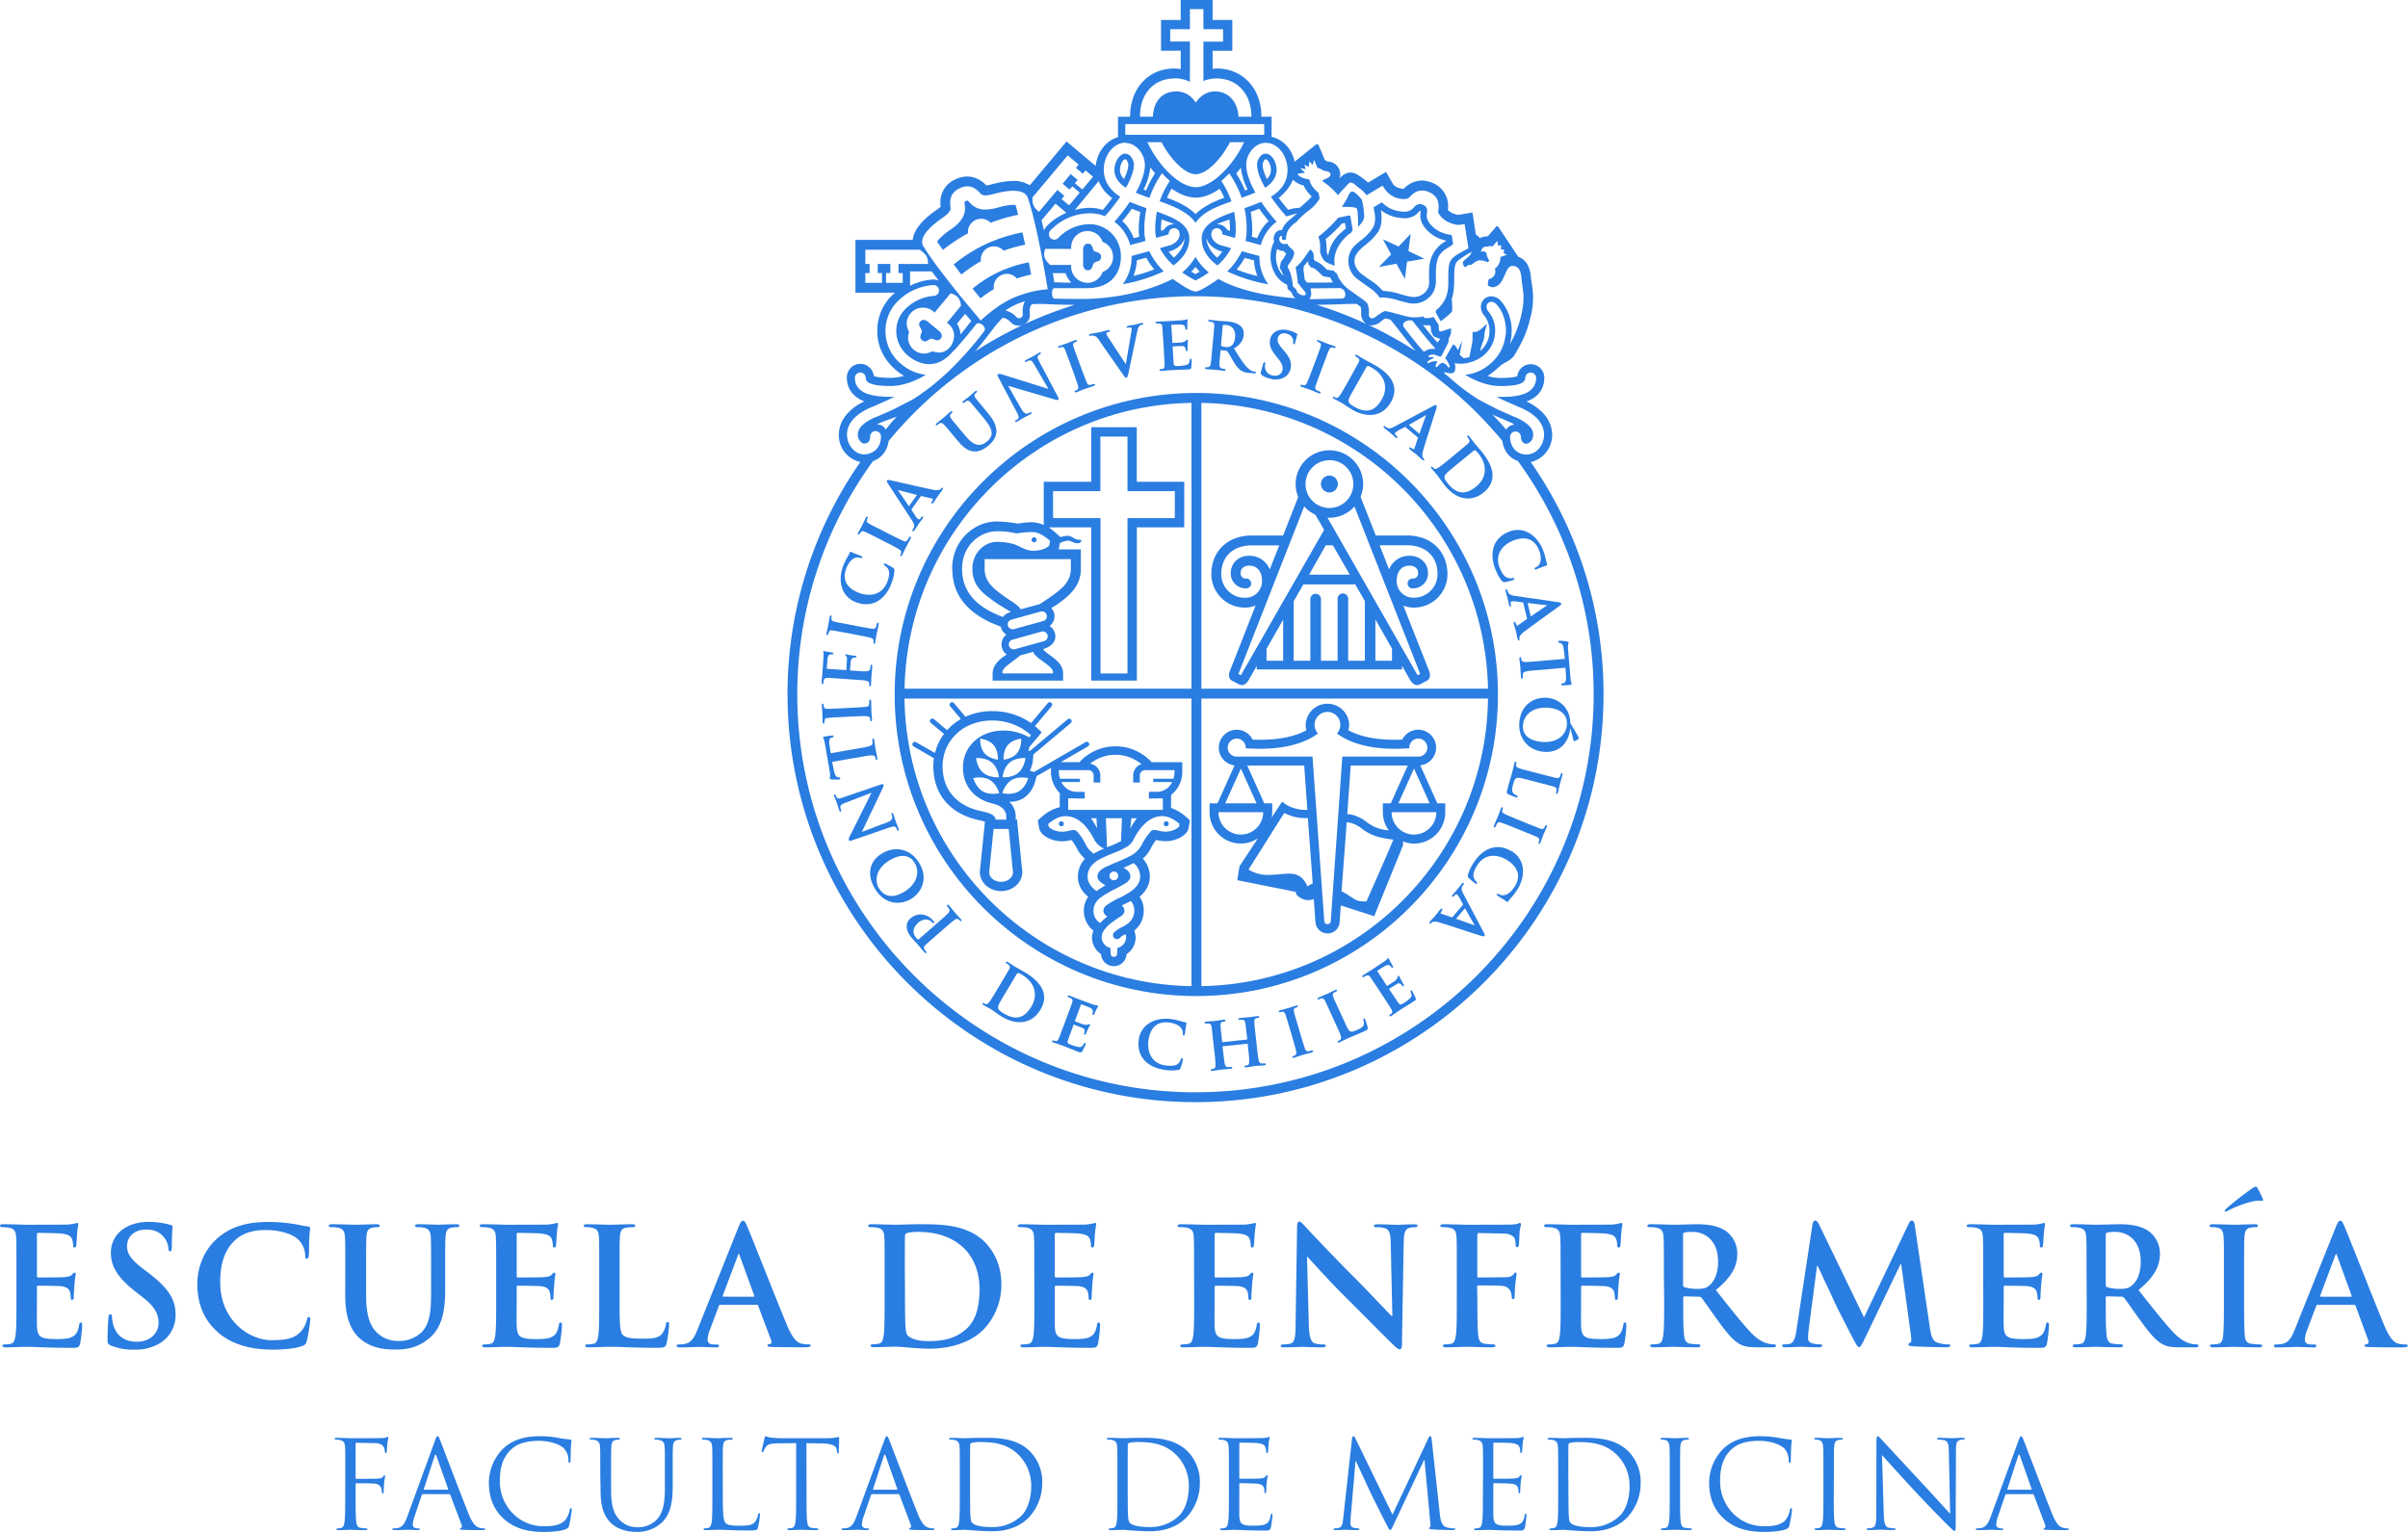 <svg id="Capa_1" data-name="Capa 1" xmlns="http://www.w3.org/2000/svg" viewBox="0 0 1196 761.05"><defs><style>.cls-1{fill:#2a7de1;}</style></defs><path class="cls-1" d="M762.27,274.15a4.2,4.2,0,1,0-4.19-4.2,4.21,4.21,0,0,0,4.19,4.2" transform="translate(-102 -29.48)"/><path class="cls-1" d="M629.14,437.53a1.24,1.24,0,1,0,1.24,1.23,1.24,1.24,0,0,0-1.24-1.23" transform="translate(-102 -29.48)"/><path class="cls-1" d="M681.25,440a1.24,1.24,0,1,0-1.24-1.24,1.23,1.23,0,0,0,1.24,1.24" transform="translate(-102 -29.48)"/><path class="cls-1" d="M555.8,400.35l10.06,5.81a27,27,0,0,0-.29,4c0,13.4,7.7,23.7,23.06,26.88a22.39,22.39,0,0,1,2.57.65l-2.53,24.86v.23c0,5.19,4.74,9.41,10.55,9.41s10.54-4.22,10.54-9.41v-.23l-2.64-25.91h-.65V434.9a9.77,9.77,0,0,0-3.17-7.06,13.21,13.21,0,0,0,6.67-1.61c4.49-2.59,6-7.73,6.13-8.3l.77-2.86L624,411v1.79a15,15,0,0,0,4.36,10.71v7a20.68,20.68,0,0,0-8.91,4.81l-2,1.76.58,3.43s.23.88.28,1.12c1.08,3.18,6.12,5.84,11.15,5.84a20,20,0,0,0,4.72-.63h.06a29.06,29.06,0,0,1,2.79,4.45,16.27,16.27,0,0,0,3.84,4.85,12.89,12.89,0,0,0-3.5,8.93c0,4.52,2.45,7.74,5.1,10a11.64,11.64,0,0,0-2.14,6.75,12.57,12.57,0,0,0,4.76,10.05,9.33,9.33,0,0,0-.72,3.44,10,10,0,0,0,4.51,8.22,6.34,6.34,0,0,0,12.66,0,10,10,0,0,0,4.51-8.22,9.75,9.75,0,0,0-.72-3.44,12.52,12.52,0,0,0,4.74-10.05A11.7,11.7,0,0,0,668,475c2.63-2.25,5.1-5.47,5.1-10a12.94,12.94,0,0,0-3.5-8.93,16.76,16.76,0,0,0,3.84-4.85,27,27,0,0,1,2.77-4.45h.08a19.74,19.74,0,0,0,4.69.63c5,0,10.1-2.66,11.16-5.84l.27-1.12.6-3.36-2-1.83a21.69,21.69,0,0,0-7.37-4.37v-6.44a14.68,14.68,0,0,0,5.58-11.75v-4.53H674a24.36,24.36,0,0,0-35.9,0h-9.29l13.59-7.86a1.22,1.22,0,1,0-1.21-2.12L615.61,413l-2.11-.56a16.23,16.23,0,0,0,1.5-5.12l.25-3,18.56-15.59A1.22,1.22,0,0,0,634,387a1.24,1.24,0,0,0-1.73-.15l-18.65,15.65-.86-.08a15.82,15.82,0,0,0,.45-1.73l6.2-7.38-2.11-2c-.4-.38-.83-.75-1.25-1.11l8.25-9.83a1.22,1.22,0,0,0-1.88-1.57l-8.31,9.91a33.46,33.46,0,0,0-19.28-5.93,31.62,31.62,0,0,0-13.31,2.81l-5.71-6.78a1.22,1.22,0,1,0-1.88,1.57l5.33,6.35a27.75,27.75,0,0,0-6.86,5.51l-6.53-5.48a1.23,1.23,0,0,0-1.73.15,1.21,1.21,0,0,0,.16,1.72l6.56,5.5a26.18,26.18,0,0,0-4.47,9.46L557,398.23a1.22,1.22,0,0,0-1.21,2.12m85.51,48.77a27.76,27.76,0,0,0-4.43-6.59c-1.63-1.6-3.73.16-7.38.16-3.81,0-6.49-2.06-6.65-2.59,0,0-.22-1.25-.22-1.25,1-.88,4.62-3.87,8.41-3.87,4.16-.11,9.73,2.1,14.65,12a10.14,10.14,0,0,0,4.69,4.09,50.27,50.27,0,0,0-5.18,2.52,12.21,12.21,0,0,1-3.89-4.44M643.84,436h2.77c0,1.35.31,5,.31,5a37.52,37.52,0,0,0-3.08-5m15.92,53.87a14.78,14.78,0,0,0-3.94,2.44,2,2,0,1,0,2.59,2.93,10,10,0,0,1,2.63-1.64,5.07,5.07,0,0,1,.28,1.66,5.52,5.52,0,0,1-4.34,5.17l-.09,2.68a1.64,1.64,0,1,1-3.27,0l-.1-2.68a5.51,5.51,0,0,1-4.34-5.17,6.31,6.31,0,0,1,.87-3.14c2-3.06,4.15-4.39,8.5-7.35.16-.09.3-.2.44-.29l.1-.07.07-.06.11-.1a1.3,1.3,0,0,0,.22-.19,3,3,0,0,0,1-2.29,3.25,3.25,0,0,0-1.39-2.36l1.12-.56c1.18-.59,2.32-1.15,3.42-1.76a7.23,7.23,0,0,1,1.75,4.68c0,4.36-2.79,6.6-5.6,8.1m.64-15.52h0c-.63.33-1.28.67-2,1a39.87,39.87,0,0,0-6.19,3.43,4.67,4.67,0,0,0-.43.3,2.2,2.2,0,0,0-.18.14l0,0a3.47,3.47,0,0,0-1.59,2.53,3.42,3.42,0,0,0,2,3.07,25.24,25.24,0,0,0-3.61,3.26,6.85,6.85,0,0,1-3.29-6.33c0-2.74,1.47-4.74,3.46-6.34l.17-.09a50.94,50.94,0,0,1,7.17-4.2l2.41-1.3c2.85-1.46,5.07-2.83,5.07-4.81s-1.32-3.26-3.36-4.41c1.72-.73,3.43-1.49,5-2.35a8.72,8.72,0,0,1,3.23,6.76c0,4.47-4,7.23-7.92,9.32m-7.31-9.68a2.17,2.17,0,1,1,2.16,2.16,2.17,2.17,0,0,1-2.16-2.16m34.76-25.83s-.21,1.24-.21,1.25c-.17.53-2.82,2.59-6.66,2.59-3.64,0-5.75-1.76-7.36-.16a28.65,28.65,0,0,0-4.45,6.59,13.2,13.2,0,0,1-5,5.24,65.79,65.79,0,0,1-7.16,3.35c-1.62.67-3.26,1.37-4.8,2.12v-.08c-2.95,1.36-5.1,2.86-5.1,5.29,0,1.72,1.68,3,4,4.33a38,38,0,0,0-4.46,2.86c-2.49-1.81-4.43-4.07-4.43-7.19,0-3.83,2.25-6.35,5.21-8.21a67,67,0,0,1,7.53-3.44,38.54,38.54,0,0,0,6.65-3.16.13.13,0,0,1,.06,0,8.44,8.44,0,0,0,3.16-3.24c4.94-9.87,10.51-12.08,14.66-12,3.79,0,7.43,3,8.4,3.87M651.26,436h8l-.48,11.37a47,47,0,0,1-5.35,2.42l-1.59.64Zm12.12,5.19s.47-3.82.51-5.17h2.75a41.46,41.46,0,0,0-3.26,5.17M627.9,412.11h14.67a2.62,2.62,0,0,1,2.62,2.62v3.54h3.3v-3.54a5.91,5.91,0,0,0-3.9-5.53l-1.1-.41,1-.67a20.18,20.18,0,0,1,23.61.35l.79.59-.88.45a5.9,5.9,0,0,0-3.19,5.22v3.54h3.3v-3.54a2.62,2.62,0,0,1,2.61-2.62h14.66v.63a12,12,0,0,1-.59,3.64h-10V418h9.37a8.24,8.24,0,0,1-7.73,4.88h-3.79c0,.76,0,2.52-.06,3.3h3.85l1.62-.09h1.5v5.76h-47v-5.76h2.83l1.54.09h3.85c0-.78,0-2.54-.05-3.3h-3.8a8.22,8.22,0,0,1-7.73-4.88h9.18v-1.62H628.5a12.63,12.63,0,0,1-.6-3.64Zm-22.78,50.71c0,2.64-2.65,4.77-5.9,4.77s-5.91-2.13-5.91-4.77l2.18-21.51H603Zm2.79-40.14c-3.55,2.06-8.08.85-8.08.85s1.23-4.54,4.77-6.59,8.09-.84,8.09-.84-1.22,4.53-4.78,6.58m-4.42-14.35c3.14-2.63,7.82-2.23,7.82-2.23s-.42,4.67-3.55,7.31-7.82,2.23-7.82,2.23.42-4.67,3.55-7.31m-1-8.6c2.43-2.88,6.69-3.26,6.69-3.26s.38,4.29-2,7.16-6.69,3.26-6.69,3.26-.38-4.29,2-7.16m-7.74-12.28a28.45,28.45,0,0,1,19.33,7.29l-.92,1.09a24.92,24.92,0,0,0-12.71-3.39c-12.15,0-20.18,8.24-20.18,18.41,0,8.54,5.14,15.58,14.59,17.8,5.84,1.37,6.91,4.58,6.91,6.25v1.78h-5.24c-.27-1.93-2-3.12-7-4.15-12.46-2.59-19.37-10.76-19.37-22.33,0-12.56,10-22.75,24.6-22.75m-.13,20.88c3.16,2.64,3.56,7.31,3.56,7.31s-4.67.41-7.83-2.23-3.55-7.31-3.55-7.31,4.67-.4,7.82,2.23m-5.75-11.86s4.31.38,6.7,3.26,2.06,7.16,2.06,7.16-4.3-.38-6.71-3.26-2.05-7.16-2.05-7.16m4.65,20.47c3.56,2.05,4.77,6.59,4.77,6.59s-4.53,1.21-8.1-.85-4.78-6.58-4.78-6.58,4.56-1.21,8.11.84" transform="translate(-102 -29.48)"/><path class="cls-1" d="M815.89,428.59l-8.49-18.88a8.87,8.87,0,1,0-8.93-12.77c-11.2.45-20.21-1.09-26.78-4.65a10.57,10.57,0,0,0,.42-2.7,10.81,10.81,0,0,0-21.61,0,11.13,11.13,0,0,0,.38,2.7c-6.55,3.56-15.53,5.09-26.71,4.66a8.88,8.88,0,1,0-9,12.79l-8.47,18.85h-3.93V433a15.48,15.48,0,0,0,24,13l-9,13.68h-.06l0,.13-.1.15,0,.07-1.09,6.74,29.12,5.83c-.37,1.51,2.43,3.35,4.3,3.84a7.58,7.58,0,0,0,4.59-.3l.81,11.35,0-.32a6,6,0,0,0,12.06.06v0l.54-7.91,16.58,5.35,14.31-35.15,0-2a15.32,15.32,0,0,0,5.59,1.08A15.52,15.52,0,0,0,819.82,433v-4.41Zm-3.81,0H796.54l7.77-17.28ZM791.71,442a28.71,28.71,0,0,1-4-.65,19.65,19.65,0,0,1-6.92-3.47,20,20,0,0,0-7.17-3.59,14.38,14.38,0,0,0-2.47-.31l1.72-24.18h28.34l-8.45,18.8h-3.94V433a15.37,15.37,0,0,0,2.93,9m-73.42-30.69,7.76,17.28H710.53Zm11.58,17.28-8.43-18.79h28.29l1.57,22a17.43,17.43,0,0,1-5-.38,18.13,18.13,0,0,1-5.83-2.39l-1.71-1.24-1.18,1.77-4,6.08a17.76,17.76,0,0,0,.27-2.64v-4.41Zm-11.58,15.52A11.12,11.12,0,0,1,707.18,433H729.4a11.12,11.12,0,0,1-11.11,11.11m33.11,25.8c-1.29-3-2.91-4.94-5.63-5.89-2.36-.82-5.35-.42-8.46-.16-3.51.3-7.12.61-10.35-.28a18.86,18.86,0,0,1-4.87-2.07c1.81-2.78,16-25.43,17.81-28.12a24,24,0,0,0,5.44,2,21.44,21.44,0,0,0,6.25.49L754,468.48a7.24,7.24,0,0,0-2.55,1.43m11.51,17.25a1.62,1.62,0,0,1-3.23,0l-5.84-81.77H716.25a4.48,4.48,0,1,1,4.49-4.48c0,.11,0,.22,0,.31,8.11.57,24.56,1,35.88-7.32a6.39,6.39,0,1,1,9.4,0c11.34,8.34,27.85,7.89,35.94,7.32,0-.1,0-.21,0-.31a4.48,4.48,0,1,1,4.48,4.48H768.7Zm17.72-9.85a15.16,15.16,0,0,1-4.14-.31c-1.93-.49-4.83-3.07-8.22-4.7l2.55-34.3a9.3,9.3,0,0,1,1.83.24,16.59,16.59,0,0,1,5.8,3,23.1,23.1,0,0,0,8.28,4.08,55.44,55.44,0,0,0,7.25,1.3c-1.7,4.43-13.35,30.71-13.35,30.71m23.68-33.2A11.13,11.13,0,0,1,793.19,433H815.4a11.11,11.11,0,0,1-11.09,11.11" transform="translate(-102 -29.48)"/><path class="cls-1" d="M575,312.16c0,16.95,13.06,24.67,24.12,28.65,0,1.41,1.44,3.2,2.73,4a6.08,6.08,0,0,0-2.19,6.5,6,6,0,0,0,2.36,3.31c-2.83,1.92-7,4.82-7,9.48v3.5h35v-3.5c0-5.47-5.74-8.25-8.31-10.45-.48-.4-1.12-1-1.52-1.35v-.37s6-1.45,6-6.3a6.36,6.36,0,0,0-2.86-5.15,6.12,6.12,0,0,0,2.19-6.5,6.36,6.36,0,0,0-1.37-2.43c1.1-.63,2.21-1.26,3-1.84,4.92-3.54,11.69-8.39,11.69-17.52v-9.77h-11l.55-3.07a10.84,10.84,0,0,1,4-1.26c1.51,0,3.07,1.3,4.66,1.3s2-.84,2-1.25c0-.61-.87-.54-1.84-.54-1.31,0-2.82-1.93-5-1.93a16.61,16.61,0,0,0-3.54.66,50.2,50.2,0,0,0-5.74-4.83H644v76.1h22.66v-76.1h23.53V268.85H666.61V241.74H644v27.11H620.41V290.3a18.27,18.27,0,0,0-5.64-1.38,44.63,44.63,0,0,0-7.18.7A68.94,68.94,0,0,0,597,288.56c-10.61,0-22.09,8.93-22.09,23.6m50.1-38.67h23.53V246.37H662v27.12h23.51v13.39H662v77.18h-13.4V286.88H625.05Zm0,89.94v.6H599.87v-.6c0-2.56,6.15-5.65,8.71-8.28l6.67-1.85c.19,2.9,9.79,6.94,9.79,10.13m-20.65-26.11,14.47-4a2.44,2.44,0,1,1,1.32,4.7l-14.49,4a2.44,2.44,0,1,1-1.3-4.7M620.63,348l-14.47,4a2.44,2.44,0,0,1-1.33-4.7l14.49-4.05a2.45,2.45,0,0,1,1.31,4.72m13.24-40.69v4.89c0,6.62-5.13,10.31-9.65,13.55-1.85,1.32-5.71,3.88-5.71,3.88l-9.53,2.6c-1.56-2.43-5.32-4.35-8.28-6.48-4.53-3.24-9.65-6.93-9.65-13.55v-4.89ZM597,293.44a37.5,37.5,0,0,1,9.79,1.07,55.48,55.48,0,0,1,7.94-.71c4.35,0,8.8,4.4,8.8,4.4l-.41,2.33s-2.07,2.57-8.15,2.57c-3.58,0-6.6-2.35-9-3.14a30.62,30.62,0,0,0-9-1.27c-5.2,0-12,4.69-12,13.47,0,7.61,4.41,11.41,8.9,14.76,5.16,3.87,8.73,5.46,10.19,6.68l-.68.19a6.09,6.09,0,0,0-3.22,2.23c-9.4-3.52-20.32-9.87-20.32-23.86,0-12.12,9.34-18.72,17.2-18.72" transform="translate(-102 -29.48)"/><path class="cls-1" d="M820.91,314.78c0-11.52-8.14-19.26-20.21-19.26H785.3l-7.53-19.18a16.6,16.6,0,0,0,1.29-6.38,16.77,16.77,0,1,0-32.26,6.44l-7.5,19.12H723.87c-12.09,0-20.22,7.74-20.22,19.26a16.63,16.63,0,0,0,16.69,16.56,14.07,14.07,0,0,0,5.29-1l-6.84,17.42-5.91,15c-1.49,3.85,1.06,4.91,1.06,4.91l3.43,1.8c2.11,1.11,3.84-.4,4.93-2.31l3.91-6.85v1.74h72.15v-1.81l3.94,6.92c1.12,1.91,2.84,3.42,5,2.31l3.42-1.8s2.56-1.06,1.06-4.91l-5.91-15L799,330.35a14,14,0,0,0,5.24,1,16.64,16.64,0,0,0,16.68-16.56m-58.64-56.7A11.88,11.88,0,1,1,750.42,270a11.88,11.88,0,0,1,11.85-11.88m-41.93,68.37a11.72,11.72,0,0,1-11.77-11.67c0-8.87,5.85-14.38,15.3-14.38h13.5l-4.72,12a10.68,10.68,0,0,0-10.34-6.83c-5.12,0-9,3.65-9,8.49a7.36,7.36,0,0,0,7.67,7.69,2.44,2.44,0,1,0,0-4.88,2.54,2.54,0,0,1-2.79-2.81c0-2.46,2.14-3.6,4.1-3.6,4.08,0,6.52,2.81,6.52,7.5a8.18,8.18,0,0,1-8.49,8.45m-2,38.5-1.21-.64s22.61-57.65,32.66-83.24a17.22,17.22,0,0,0,5.54,4.13l4.34,7.54Zm42.16-64.55h3.55L772.42,315H752.2Zm-21.17,57.35h-8.26v-5.93l8.26-14.45Zm40.57,0h-8.27V327.13a2.63,2.63,0,1,0-5.25,0v30.62h-8.26V327.13a2.64,2.64,0,0,0-5.28,0v30.62h-8.27V328.2l4.79-8.36h25.81l4.73,8.25Zm13.5,0h-8.25V337.26l8.25,14.46Zm13.89,6.56-1.19.64L761.3,286.63c.33,0,.64.09,1,.09a16.69,16.69,0,0,0,12.43-5.6c10.06,25.61,32.67,83.18,32.63,83.19M795.72,318c0-4.69,2.44-7.5,6.52-7.5,2,0,4.1,1.14,4.1,3.6a2.53,2.53,0,0,1-2.79,2.81,2.44,2.44,0,1,0,0,4.88,7.37,7.37,0,0,0,7.69-7.69c0-4.84-3.87-8.49-9-8.49a10.68,10.68,0,0,0-10.31,6.77l-4.71-12H800.7c9.44,0,15.3,5.51,15.3,14.38a11.73,11.73,0,0,1-11.77,11.67,8.19,8.19,0,0,1-8.51-8.45" transform="translate(-102 -29.48)"/><path class="cls-1" d="M615.6,298.9a1.24,1.24,0,1,0-1.24-1.24,1.25,1.25,0,0,0,1.24,1.24" transform="translate(-102 -29.48)"/><path class="cls-1" d="M757.71,154.48a8.32,8.32,0,0,0,2.38,4.81,17.15,17.15,0,0,0,4.87,2.17l0,0a19.27,19.27,0,0,1-.21-2.3c0-8.84,8.53-14.28,8.53-14.28a9.57,9.57,0,0,0,.52-1.49l-1-5.84c-.13-.82,0-1.16-1.11-.93l-5,1a66.32,66.32,0,0,1-9.91,9.49c1.16,2.91.89,5.36.89,7.35m3-6.39a54.93,54.93,0,0,0,7.64-7.39l.61-.22,1.07-.2.08.42c.15.75.27,1.5.37,2.1l0,.25-.19.15c-3.34,2.7-7,6.08-8.3,12l-.27,1.29-.54-1.2-.17-.38c0-.3-.1-2.08-.1-2.08v-.76a15.73,15.73,0,0,0-.4-3.53l-.06-.27Z" transform="translate(-102 -29.48)"/><path class="cls-1" d="M776,133.31c.6,1.63.56,8.82.56,8.82.72-.75,3-2.92,3-5.22a39.24,39.24,0,0,0-1.12-8.09c-.27-.41-3.3-4.2-4.81-4.2-.67,0-1.59,1-2.16,2.63a38.6,38.6,0,0,1-2.72,4.52l0,.5c2.22,0,6.85-.13,7.27,1" transform="translate(-102 -29.48)"/><path class="cls-1" d="M585.07,172.89l3.93,4.82a55.67,55.67,0,0,1,6.65-4.59,4.74,4.74,0,0,1-.12-1,6.66,6.66,0,0,1,.39-2.26,6.56,6.56,0,0,1,3.41-3.72,6.42,6.42,0,0,1,2.72-.6,6.6,6.6,0,0,1,5,2.29,54.63,54.63,0,0,1,7.12-1.93l-1.2-6.1a64.94,64.94,0,0,0-14.76,4.73,63.44,63.44,0,0,0-13.12,8.31" transform="translate(-102 -29.48)"/><path class="cls-1" d="M575.69,160.87l3.8,5a70.55,70.55,0,0,1,9.74-6.61,4.64,4.64,0,0,1-.09-.78,6.62,6.62,0,0,1,3.8-6,6.43,6.43,0,0,1,2.73-.6,6.64,6.64,0,0,1,4.85,2.15,71.85,71.85,0,0,1,10.68-3c-.17-.74-1.37-6.11-1.37-6.11a79.84,79.84,0,0,0-18.09,5.8,78.29,78.29,0,0,0-16,10.1" transform="translate(-102 -29.48)"/><path class="cls-1" d="M582.83,145.37a2.52,2.52,0,0,1-.09-.63,6.56,6.56,0,0,1,6.56-6.56,6.48,6.48,0,0,1,4.72,2,83.33,83.33,0,0,1,13.69-4c-.65-2.56-1.06-4-1.31-4.83a6.59,6.59,0,0,0-1.21-.09,27.47,27.47,0,0,0-6.22,1l-1,.25a24.15,24.15,0,0,1-6.41,1.07,9.8,9.8,0,0,1-7.82-3.31c-.94-1.06-1.27-1.15-1.33-1.15a2.61,2.61,0,0,0-.67.25c-.68.32-.68.32-.68.86a9,9,0,0,0,.11,1.21,8.86,8.86,0,0,1,.14,1.52c0,5.65-5.12,9.17-7.59,10.86l-.81.58c-3.72,2.72-5,4.41-5.43,5.13.45.72,1.32,2,2.87,4.11a85.46,85.46,0,0,1,12.46-8.26" transform="translate(-102 -29.48)"/><path class="cls-1" d="M720.58,149.16l7.65,2.1a20.89,20.89,0,0,1,7.82-11.6,90.57,90.57,0,0,1-7.65-9.91c-3.32,1.44-6.81,2.65-8.3,3.16a49.73,49.73,0,0,1,1.08,10.79,24.63,24.63,0,0,1-.6,5.46m6.82-16c1.65,2.33,3.29,4.43,4.74,6.18-.16.15-3.3,2.47-5.75,8.48l-2.64-.74a25.88,25.88,0,0,0,.22-3.4,56,56,0,0,0-.78-8.91c1.39-.49,2.75-1,4.21-1.61" transform="translate(-102 -29.48)"/><path class="cls-1" d="M655.5,139.66a20.8,20.8,0,0,1,7.83,11.59l7.66-2.09a22.79,22.79,0,0,1-.61-5.46,50.49,50.49,0,0,1,1.08-10.79c-1.5-.51-5-1.72-8.31-3.16a89.32,89.32,0,0,1-7.65,9.91m12.87-4.87a56,56,0,0,0-.79,8.91,26.18,26.18,0,0,0,.24,3.41l-2.67.72c-2.45-6-5.57-8.32-5.73-8.48,1.45-1.73,3.09-3.84,4.74-6.17,1.44.58,2.83,1.12,4.21,1.61" transform="translate(-102 -29.48)"/><path class="cls-1" d="M659.66,170.67A78.84,78.84,0,0,0,680,164.28a36.38,36.38,0,0,1-7.23-10.06c-1.33.45-3.86,1.12-8.73,2.41a22.7,22.7,0,0,1-4.35,14m7-11.86c1.39-.37,3.12-.85,4.6-1.26a35,35,0,0,0,4,5.79,69,69,0,0,1-10.3,3.25,25,25,0,0,0,1.66-7.78" transform="translate(-102 -29.48)"/><path class="cls-1" d="M689.17,164.83a61.54,61.54,0,0,0,6.6,4,48.33,48.33,0,0,0,6.63-4,27.6,27.6,0,0,1-6.63-7.74,27.23,27.23,0,0,1-6.6,7.74m6.6-2.73c.65.8,1.33,1.58,2.08,2.34-.8.48-1.49.89-2.08,1.21-.58-.32-1.28-.72-2.07-1.2a26.58,26.58,0,0,0,2.07-2.35" transform="translate(-102 -29.48)"/><path class="cls-1" d="M661.2,122.73c1.1-1.88,4-7.21,4-11.42,0-2-1.65-5.51-4.31-5.51s-5.39,3.94-5.39,8.1c0,4.84,4,7.82,5.7,8.83m-.31-14.12c.82,0,1.52,2,1.52,2.7,0,1.34-.43,3.61-2.13,7.12a6.11,6.11,0,0,1-2-4.53c0-2.71,1.55-5.29,2.58-5.29" transform="translate(-102 -29.48)"/><path class="cls-1" d="M731.9,170.67a22.64,22.64,0,0,1-4.36-14c-4.85-1.29-7.41-2-8.71-2.41a35.77,35.77,0,0,1-7.26,10.06,79.09,79.09,0,0,0,20.33,6.39m-11.66-13.11,4.61,1.25a25.51,25.51,0,0,0,1.66,7.78,69.57,69.57,0,0,1-10.29-3.25,35.79,35.79,0,0,0,4-5.78" transform="translate(-102 -29.48)"/><path class="cls-1" d="M681.61,146.16a7.33,7.33,0,0,0,.85-.34c0-.09,0-.19,0-.28a2.7,2.7,0,0,1,2-2.6,2.75,2.75,0,0,1,.7-.1,2.71,2.71,0,0,1,2.6,2c.68,2.55-1.14,5.23-4.37,6.41l-5.32,1.53a30.13,30.13,0,0,0,6.76,8.55c5.23-3.82,7.88-8.3,7.88-13.33,0-7.11-7.59-10.4-16.1-13.36a49.06,49.06,0,0,0-.83,9,17.68,17.68,0,0,0,.45,4Zm8.67,1.61s.5,4.66-5.24,9.71a28.34,28.34,0,0,1-2.58-3c7-1.86,7.82-6.67,7.82-6.67m-11.39-9.3c3.19,1.05,6.43,2.36,6.43,2.36a5.82,5.82,0,0,0-5.35,2.9c-.37.09-.79.22-1.35.38,0-.14,0-.28,0-.41a49.8,49.8,0,0,1,.31-5.23" transform="translate(-102 -29.48)"/><path class="cls-1" d="M736.06,113.9c0-4.16-2.61-8.1-5.38-8.1s-4.32,3.56-4.32,5.51c0,4.21,2.9,9.54,4,11.42,1.66-1,5.7-4,5.7-8.83m-5.38-5.29c1,0,2.57,2.58,2.57,5.29a6.11,6.11,0,0,1-2,4.53c-1.7-3.51-2.13-5.78-2.13-7.12,0-.69.7-2.7,1.53-2.7" transform="translate(-102 -29.48)"/><path class="cls-1" d="M706.73,161.34a30.26,30.26,0,0,0,6.75-8.55l-5.37-1.55c-3.18-1.16-5-3.84-4.32-6.4a2.73,2.73,0,0,1,2.6-2,2.63,2.63,0,0,1,.7.09,2.72,2.72,0,0,1,2,2.6c0,.1,0,.2,0,.29a5.66,5.66,0,0,0,.81.32l5.44,1.57a17.61,17.61,0,0,0,.45-4,49.22,49.22,0,0,0-.83-9c-8.52,3-16.1,6.25-16.1,13.36,0,5,2.65,9.52,7.88,13.33m5.9-22.86a49.48,49.48,0,0,1,.3,5.22,2.73,2.73,0,0,1,0,.4l-1.32-.38a5.86,5.86,0,0,0-5.36-2.89s3.23-1.31,6.43-2.35m-11.4,9.29s.78,4.81,7.83,6.67a28.21,28.21,0,0,1-2.57,3c-5.76-5-5.26-9.71-5.26-9.71" transform="translate(-102 -29.48)"/><polygon class="cls-1" points="697.78 138.55 698.85 129.99 707.41 128.52 699.53 124.74 700.65 116.19 694.63 122.49 686.83 118.88 686.87 118.93 690.93 126.36 684.89 132.64 693.55 131 697.78 138.55"/><path class="cls-1" d="M772.69,154.59a10.84,10.84,0,0,0-1,4.61,11.24,11.24,0,0,0,4.52,8.94s3.88,2.83,3.94,2.85c2.72,1.86,5.09,3.56,6.52,5.54l.59.82,1.73-.09a30.22,30.22,0,0,1,7.81,1.55l4.51,1.17a13.78,13.78,0,0,0,2.81.3,10.9,10.9,0,0,0,7.33-2.73,10.77,10.77,0,0,0,2.73-3.5,13.34,13.34,0,0,0,1-5.87l0-3.2a25,25,0,0,1,.52-5.45q.1-.57.27-1.17l0,0,.43-1.1c1.26-2.73,3.88-4.3,6.21-5.57l1.1-.91-.67-4.51-1.33-.23a20.34,20.34,0,0,1-4.71-1.52c-1.34-.63-6.38-3.81-6.38-8a4.48,4.48,0,0,1,.07-.85,9.62,9.62,0,0,0,.14-1.4,3,3,0,0,0-2.06-3,3.69,3.69,0,0,0-1.62-.45,4.17,4.17,0,0,0-3,1.85,6,6,0,0,1-4.8,2,20,20,0,0,1-5.19-.93,15.07,15.07,0,0,1-4.83-2.83l-1-.92-1.18.74-1.81,1.09-1.13.65.25,1.27A21.79,21.79,0,0,1,785,138a9.33,9.33,0,0,1-.77,3.95l-.59,1.09c-.19.3-.39.58-.6.87a26.59,26.59,0,0,1-5.28,5.11c-2.14,1.73-4,3.22-5.06,5.54m13.69-9.76c2.85-4.15,1.47-10.71,1.47-10.71l.17-.1a18.4,18.4,0,0,0,5.11,2.8,23.1,23.1,0,0,0,6.27,1.12,9.13,9.13,0,0,0,7.27-3.11,3.52,3.52,0,0,1,.76-.75,1.79,1.79,0,0,1,.09,1.17,8.79,8.79,0,0,0-.09,1.32c0,5.83,6,9.86,8.27,10.93a24.22,24.22,0,0,0,4.52,1.57l0,.25s-4.12,1.54-6.78,7c-3.09,6.27-.64,13.52-2.2,16.4a7.89,7.89,0,0,1-7.11,4.35,11.76,11.76,0,0,1-2.16-.23l-4.34-1.14A33,33,0,0,0,789,174l-.16,0A31.48,31.48,0,0,0,782,168.3c-.24-.18-3.66-2.66-3.84-2.78-2.06-1.64-4.89-5.53-2.55-9.56s6.82-5.45,10.75-11.13" transform="translate(-102 -29.48)"/><path class="cls-1" d="M642.35,163.73c2.4,0,2.11-2.66,3-3.58s3.54-.56,3.54-3.05-2.67-2.16-3.54-3-.46-3.57-3-3.57c-1.55,0-2.38,1.2-2.38,3v7.23c0,1.74.8,3,2.38,3" transform="translate(-102 -29.48)"/><path class="cls-1" d="M562.85,189.34c-1.34-1.12-2.82-1.3-3.83-.08-1.52,1.85.71,3.31.83,4.6s-1.82,3.08.1,4.67,3.36-.67,4.59-.79,3.05,1.92,4.69-.05c1-1.2.58-2.6-.81-3.76Z" transform="translate(-102 -29.48)"/><path class="cls-1" d="M862.29,259.05a13.8,13.8,0,0,0,10.64-13.41c0-4.12-1.68-10.07-9.62-15a28.43,28.43,0,0,0-3.13-1.69c5.78-2.11,8.83-6.15,8.83-11.83a6.72,6.72,0,0,0-13.4-.72c-.78.31-2.94.86-8.37.86a23.13,23.13,0,0,1-6.45-1c1.08-.45,5.14-3.82,6.55-5.18s5.31-2.45,7-5.34c4.5-7.7,6.17-11.73,7.84-18.75a36.71,36.71,0,0,0,.63-16.31l-.39-3c-.22-2.41-.78-8.71-6.28-10.57,0,0-9.6-14.37-9.89-14.84s-.78-.6-1.13-.19L841,146.87a11.23,11.23,0,0,0-4.06.88,6.15,6.15,0,0,0-.91-1,6.48,6.48,0,0,0-1-.69l-1.69-11-1.22.2-5.86,1a12.55,12.55,0,0,1-3.32-1.08,8.43,8.43,0,0,1-1.82-1.46,12.87,12.87,0,0,0,.12-1.61,12.25,12.25,0,0,0-7.4-11.61c-3.07-1.44-9-2.93-14.79,2.88a23.61,23.61,0,0,1-2.38-.55,6.09,6.09,0,0,1-2.56-1.54l-3.72-6.41-8.86,5.31c-5.29-4.34-7.69-5.81-11-4.52a9.11,9.11,0,0,0-3.46,2.75,5.44,5.44,0,0,0,.59-2.24,6.34,6.34,0,0,0-6.31-6.44c-.44-.26-.88-.51-1.34-.74-.75-1.83-2.86-6.91-3.07-7.39a.94.94,0,0,0-1.4-.26l-10.51,8.45c-1.37-6.38-5.88-11.06-11.46-12.33V87.46H728.5V87.2c0-13.74-9.31-23.7-22.15-23.7a13.81,13.81,0,0,0-2.07.22v-9h9.78V39.39h-9.78V29.48H688.43v9.91h-9.77v15.3h9.77v9.15a18.53,18.53,0,0,0-3-.34c-13,0-22.15,9.74-22.14,24h-6V97.6c-5.86,1.7-10.35,7.33-11.07,14.32L641.53,108l-8.86-7.44-.94-.79-18.26,21.76a14.67,14.67,0,0,0-8.35-2.15c-5.85,0-11.89,2.23-13.2,2.23-5.92-6.1-12.08-4.58-15.24-3.11a12.36,12.36,0,0,0-7.61,11.81,15.63,15.63,0,0,0,.13,1.87,18.51,18.51,0,0,1-2.26,1.74s-1.06.73-1.06.75c-6.51,4.74-10,9.38-10.57,14H526.88v26.22h19.67a24.25,24.25,0,0,0-8.81,19.15c0,14.37,11.85,21.36,13.23,22.15a22.86,22.86,0,0,1-6.62,1c-5.32,0-7.52-.54-8.35-.85a6.71,6.71,0,0,0-13.39.71c0,8.12,6.58,11.08,8.71,11.86-1,.44-12.68,5.56-12.68,16.59a13.57,13.57,0,0,0,10.67,13.51A201.44,201.44,0,0,0,493.15,375.6C493.8,487.34,585.26,577.7,697,577.05S899.11,484.93,898.44,373.2a201.28,201.28,0,0,0-36.15-114.15m-12.54-63.14a21.33,21.33,0,0,1-7.88,14.57,22.38,22.38,0,0,1-12.14,5.22c4.36,2.63,10.73,5.57,17.51,5.57,10.93,0,12.34-2.22,12.34-4.16a2.7,2.7,0,0,1,5.39,0c0,9.55-12.41,9.55-17.71,9.55l-2-.11,3.25,1.66,7.78,3.43a30,30,0,0,1,4.94,2.42c5.09,3.16,7.67,7,7.67,11.48,0,4.71-3.5,9.76-8.7,9.76-4.82,0-8.18-3.67-8.18-8.91a2.7,2.7,0,0,1,5.39,0c0,2.79,1.64,3.54,2.6,3.54,1.46,0,3.5-1.67,3.5-4.39,0-2.54-1.63-4.73-5.14-6.89a24.05,24.05,0,0,0-4.19-2.06l-8-3.52-9.4-4.85h0l-.19-.12a109.36,109.36,0,0,1-15.43-11.7l-2-1.59.5-.41s3.58,1.25,4.6-.08.3-4.47.3-4.47l1.31.25.67.06c.34,0,.76.05,1.14.05a19.2,19.2,0,0,0,10.86-3.88,15.85,15.85,0,0,0,6-10.9c0-.49.07-1,.07-1.45a14.81,14.81,0,0,0-3.18-9.52,3.86,3.86,0,0,1-1.09-2.59,2.39,2.39,0,0,1,.59-1.66,2.42,2.42,0,0,1,1.78-.81,4,4,0,0,1,2.84,1.58c2.78,3.12,4.43,7.94,4.43,12.92,0,.67,0,1.34-.07,2m.19,47.05c-2.77-3.24-3.83-4.39-6.78-7.45l8.62,3.72c1.62.63,2.21,1.28,2,1.3a4.83,4.83,0,0,0-3.85,2.43M747.75,113l2.8.5-.74-2.2,2.24,1.13.26-2.77,1.71,1.74.67-2.53,1.69,4.05a7.67,7.67,0,0,1,3.11,1.45c.58,0,2.91.16,3.27,1.39.6,2.11-3.91,2.92-3.88,3.43s1.19,1.18,2.22,1.92c1.84,1.36,5,4.53,5.39,5.42.5-.59,1.93-2.33,2.38-2.74.8-.69,2.77-3.2,3.5-3.5,1.56-.6,3.38,1.77,4.57,2.52a16.61,16.61,0,0,1,3.82,3.66l8-4.77s3,6.66,10.47,6.66a3.86,3.86,0,0,0,2.72-.79c3-3.46,6.22-4.3,10-2.57s5.11,4.75,4.4,9.26c-.32,1.95,3.21,4.73,4.69,5.43,1.95.91,4.56,1.72,5.95,1.49l2.44-.41,1.91,12.07c-9.51,5.14-10,5.1-10,15,0,3.19.1,6.65-1.49,10.06a16.06,16.06,0,0,1-4,5.24c-.17.16-.4.24-.58.4a6.59,6.59,0,0,1-.21,1.09l2.52,4.5c.63-.56,5.07-3.86,5.61-5,.29-.63-.14-6.35-.14-6.35s1.23-2.2,1.23-9.75c0-6.86.43-8.17,2.87-9.82a41.41,41.41,0,0,1,5.73-3.58c-.54,2.66-4.3,4-4.3,5.26a3.2,3.2,0,0,0,1.14,2.44l.7-.62a3.25,3.25,0,0,1,2.41-.67c1.2-.86,2.53-2.16,4.11-2.23a10.44,10.44,0,0,1,4.07,1l.68-.89a7,7,0,0,1-1.26-2.87c-.07-1.12-1-2.16-3-1.47l.62-1.35c.64-1.36,2.39-1.25,2.77-1.22a4,4,0,0,1,2.54-.12l2.3-2.76.42,2.34,1.57-.09-.27,1.93,1.75.27-.41,1.5,1.71,1-3.24,1.08a6.54,6.54,0,0,1-2.77,5.81,3.27,3.27,0,0,1,.29,1.2c.14,2.88-2.54,3.89-3.4,4.14l-.36,2.95a5.62,5.62,0,0,0,2.32.93c6.39-.28,5.81-10.68,9.92-10.59,3.95.07,4.27,3.79,4.54,6.62.44,5,2,8.5-.13,17.74a51.44,51.44,0,0,1-5.7,14.54,24.82,24.82,0,0,0,.81-4.24l.1-2.26a22.24,22.24,0,0,0-5.18-14.79,6.54,6.54,0,0,0-4.9-2.51,5.2,5.2,0,0,0-3.87,1.71,5.31,5.31,0,0,0-1.34,3.56,6.69,6.69,0,0,0,1.83,4.46,12.34,12.34,0,0,1,2.46,7.65l-.07,1.2a12.88,12.88,0,0,1-4.49,8.52,4.78,4.78,0,0,1,.07-.65,41.74,41.74,0,0,1,1.64-5,20.43,20.43,0,0,0,.4-3.19,23,23,0,0,1,1.32-4.57c-1.3.71-4,3.92-5.9,4-.56,0-1,0-1.36,0,0,1-.1,3.57-.06,4.22s-1.57,8.24-1.58,8.31a.58.58,0,0,1-.16.05l-2.53.49h-.06s-1.81-1.51-2.06-1.67l1.34-7.14-2.14,4.77s-.66-1.13-1.33-2.11a1.31,1.31,0,0,0-1.25-.55l-3.79,6.71a12.2,12.2,0,0,1,2.35,4.27l-.84.33c-.17-.33-1.43-2.37-2.91-2.31-.89,0-2.52,1.8-2.73,2.16l-.77-.42a9,9,0,0,1,1.09-2.38,5.14,5.14,0,0,0-1.63-.22,10.73,10.73,0,0,0-3.14,1.15l-.27-.78a7.36,7.36,0,0,1,3.31-1.83,1.22,1.22,0,0,0-.87-.59l-1.87.09,0-.69a5.22,5.22,0,0,1,1.83-.65c1.79-.09,2.61,1.07,4.46,1l3.66-7.15c-.11-2.89,1.31-3.13,1.21-5.25,0-.81.17-1.51-.11-1.51-.47,0-4.27,1.42-5.23,1.47s-.67-2.49-.78-3.2L814,186.9a7.62,7.62,0,0,1-4.7.44l-.36-.57a.36.36,0,0,0,.06-.11,18.11,18.11,0,0,1-8.1.07l-.09,0-6.27-1.65A39.38,39.38,0,0,0,790,184c-1.47.34-4.46,2.66-5,3.08a2.2,2.2,0,0,1-2.14.45,2,2,0,0,1-1-1.95A10.65,10.65,0,0,0,781,180a35.6,35.6,0,0,0-3.89-3l-5.23-3.74-.34-.24a17.65,17.65,0,0,1-5.7-7.92l-.37,0-1-1.1-3.39-.5s-3.24-3.63-5.77-4.29l-.87-1.06a7.15,7.15,0,0,0-.19-2.95,3.36,3.36,0,0,0-1.52-1.74c-.51.69-2,2.71-3.18,4.49a23,23,0,0,1-4.07,4.32,57.58,57.58,0,0,1,1.08,7.72,16.68,16.68,0,0,1,1.29,1.64c.51.77,2.39,2.74,2.62,3.34a.86.86,0,0,1-.52,1.21,3.64,3.64,0,0,1-2.8-.79l-.79-.51-.45-1.46-1.74-1.67a33.52,33.52,0,0,0-1.31-6.73,20.58,20.58,0,0,0-1.33-2.86l.22-.89c1.11-1.48,3.57-5,2.94-6.72a6.1,6.1,0,0,0-1.57-1.83,8.75,8.75,0,0,1-1.86-2.2c-1.36.42-3,.35-3.75-1.4a2.47,2.47,0,0,1,0-1.59c.33-1,1.4-1.27,1.24.1a1.56,1.56,0,0,0,0,.68c.24.64,1.3.37,2,.15a8.45,8.45,0,0,1,1.07-4.63,13.45,13.45,0,0,1,4.13-4.11,35.59,35.59,0,0,1,3-3.11,36.28,36.28,0,0,1,2.94-2.43,20,20,0,0,0,5.57-6.09l-.59-2.81c-1.77-1.49-3.67-3.54-4.27-5.63a9.71,9.71,0,0,1-.26-1c-1.38-.15-5.32-1.05-5.85-2.85l3.71-.5Zm51.73,79.33c-2.4-3.1,3.33-4.48,4.27-3.29,2.88,3.73,6.29,8.08,10,12.33l1.25,1.43h-1.9a7.53,7.53,0,0,0-3.13,1l-.62.35-.67-.42c-3.54-4.09-6.75-8.21-9.23-11.41m5.69,11.59a203.12,203.12,0,0,0-23.42-13c2.07.71,4.64-.43,5.91-1.48a11.77,11.77,0,0,1,2.42-1.77c.79.18,1.65.38,2.47.61,1.29,1.39,3.41,4.1,4.94,6.11,2.11,2.71,4.69,6,7.68,9.54m3.57-13a10.57,10.57,0,0,0,3.43.12c.27.49.39.69.58,1a6.12,6.12,0,0,0,1.52,4.66l3.06,1.14a20,20,0,0,1-1.33,1.82c-2.71-3.08-5.16-6.06-7.26-8.75m-55.78-14a4.13,4.13,0,0,0,.35-1.6,3.86,3.86,0,0,0-.25-1.4l0-.15v-1s11.27-.15,14.32-.13,4,5.12,1.1,5.18l-16,.34Zm-1.82-7.09-1.1-1.38c-.18-1.77-.38-3.4-.65-4.94a4.92,4.92,0,0,0,.12-1.63l2.23-2.74.12,1.61,1.38,1.66,1,.21a5.4,5.4,0,0,1,1.08.58l4,3.57s2.29.4,3.29.54c0,0,.06.07.16.16a19.18,19.18,0,0,0,1.35,2.3c-3.77.12-8.23.2-13,.06M768,180.62c2.56-.1,6-.22,7.88-.14.74.53,1.42,1.05,2,1.55a18.44,18.44,0,0,1,.18,3.76,5.79,5.79,0,0,0,2.73,4.7,200.73,200.73,0,0,0-24.85-9.6c4.56,0,8.69-.14,12-.27m-28.48-14.13c-3.27-3.1-3.71-7.57-3.71-9.34v-.08a14.79,14.79,0,0,1,.56-3.89,6.22,6.22,0,0,0,3.2,1c.36.37,1.32,1.31,1.36,1.33a25.19,25.19,0,0,1-2.61,4l-.67,3.06a20.74,20.74,0,0,1,1.87,3.87m10-44.84a16.67,16.67,0,0,0,4,5.4l0,.17a55.68,55.68,0,0,1-6,5.54,22.58,22.58,0,0,0-5.66,1c-1.2-1.39-2.9-3.47-4.68-5.92,5.89-4.66,7-9.11,7-9.11a10.43,10.43,0,0,0,5.29,2.9m-64-53.19A17.5,17.5,0,0,1,693,70.11v-20h-9.78V44H693V34h6.71V44h9.77v6.18h-9.77V69.72a17.52,17.52,0,0,1,6.63-1.26c10.12,0,17.19,7.71,17.19,18.74,0,.08,0,.17,0,.26h-6.41c-.26-6.17-3.94-12.55-11.8-12.55-4.62,0-7.7,3-9.47,5.57a11,11,0,0,0-9.44-5.57c-8.41,0-11.57,6.36-11.79,12.55h-6.4c0-.09,0-.18,0-.26,0-11.21,6.9-18.74,17.18-18.74M660.91,91.12h69v5.34h-69Zm35,31.35c-8,0-18.5-10.51-24-22.35h7c4.47,8.52,11.57,15.91,17,15.91s12.56-7.39,17-15.91h7c-5.54,11.84-16.07,22.35-24,22.35m25.77,1.17c-.44.18-.85.33-1.3.5a49.13,49.13,0,0,0-4.37-8.46c.8-.93,1.58-1.89,2.32-2.89a31,31,0,0,0,3.35,10.85m-13.89-.36a33.28,33.28,0,0,1,2.25,4.46c-5.22,1.92-10.49,4.37-14.22,8.1-3.73-3.73-9-6.18-14.2-8.11a36.23,36.23,0,0,1,2.28-4.53c3.9,2.74,8,4.44,12,4.44s8-1.66,11.88-4.36m-32.09-7.72a48.94,48.94,0,0,0-4.43,8.56c-.44-.15-.86-.31-1.28-.48a31.08,31.08,0,0,0,3.36-11c.77,1,1.54,2,2.35,3m-14.77-15.14c5.55,0,9.71,5.75,9.71,10.89,0,5.44-3.24,11.57-4.54,13.82,2.21.92,4.49,1.79,6.83,2.57a48.44,48.44,0,0,1,5.61-11.35l.6-.88.74.76c.85.9,1.74,1.75,2.63,2.54l.54.48-.38.62a44.62,44.62,0,0,0-4.69,9.54c6.87,2.38,14.21,5.39,17.84,10.7,3.8-5.61,10.91-8.19,17.83-10.67A47.62,47.62,0,0,0,709,120l-.39-.62.54-.49c.9-.78,1.77-1.63,2.65-2.52l.73-.76.6.88a48.06,48.06,0,0,1,5.57,11.24c2.52-.82,5.4-2,6.83-2.58-1.29-2.27-4.55-8.49-4.55-13.82,0-5.14,4.15-10.89,9.72-10.89,5.84,0,10.78,6.17,10.78,13.48,0,5.57-2.62,9.8-8.25,13.32a95.79,95.79,0,0,0,7.7,9.76c.33-.13,5.37-1.54,5.37-1.54l-3,2.57c-4,3-4.58,5.78-4.58,5.78h-.54c-2,0-3.62,2-3.62,4.44a3.91,3.91,0,0,0,.2.81l.12.33-.16.32a16.73,16.73,0,0,0-1.69,7.46c0,1,.22,9.79,7.81,13.57l.41.19.3,2.09c.42.41,1.79,1.56,1.79,1.56l1,2.08,1.1,1-2.41-.21c-22.39-1.88-33.39-7.91-35.83-9.41-2.29,1.6-9.15,6.29-11.39,6.29-2.41,0-9.16-4.72-11.38-6.31-3,1.65-19.83,10-45.73,10-4.24,0-9.3-.08-13.08-.19-1.35,0-1.65-5.24.13-5.19s10.51,0,14.9,0h1.27c12.38,0,16.8-8,16.8-15.53a16,16,0,0,0-4.53-11.58,15.55,15.55,0,0,0-10.39-4.67,21.81,21.81,0,0,0-16.07,6.72,2.69,2.69,0,1,1-4.13-3.45,27,27,0,0,1,20.2-8.66,18.82,18.82,0,0,1,7,1.45,102.39,102.39,0,0,0,7.62-9.71c-2.29-1.36-8.2-5.61-8.2-13.36,0-7.31,4.94-13.48,10.77-13.48m-51,85.1a1.83,1.83,0,0,1-3.18,1.48,10.78,10.78,0,0,0-5.45-3.21,31.68,31.68,0,0,1,9.76-4.6c-1.63,2.62-1.13,6.29-1.13,6.33m.21,5.35A201.46,201.46,0,0,0,586.38,204c3.08-3.62,5.63-6.93,7.67-9.57a72,72,0,0,1,5.73-6.89c1.44-.54,3.66,1.41,4.13,1.95a5.53,5.53,0,0,0,6.13,1.42m3.47-5.1c0-.26-.1-1.28-.1-1.66,0-1.17.22-3,1.24-3.54a72.5,72.5,0,0,1,9,.05c3.32.13,7.48.27,12.08.27a201.06,201.06,0,0,0-25.06,9.7,5.48,5.48,0,0,0,2.89-4.82M621,153.42l.1-.28h13a4.6,4.6,0,0,1-.08-.79,8.1,8.1,0,0,1,8.1-8.09,8,8,0,0,1,7.51,5.36,8,8,0,0,1,0,15,8,8,0,0,1-7.51,5.37,8.12,8.12,0,0,1-8.1-8.09,4.26,4.26,0,0,1,.08-.8H623.44l-.14-.21a1.77,1.77,0,0,0-.4-.5c-2.25-2.13-2.82-4.28-1.86-6.94m-.53-9.43-1.2-5.1c3.26-3.86,5.73-6.82,6.94-8.25.16.12,3.34,2.79,5.41,4.54-6.22,2.64-10.58,6.88-11.15,8.81m13.62,25.9c-3.17,0-6-.11-8.53-.2-.21-1.41-.3-2.36-.68-4.53h6.35a11.33,11.33,0,0,0,2.84,4.71l0,0m13.57-50.42a18.49,18.49,0,0,0,6.73,8.39c-1.8,2.44-3.47,4.52-4.68,5.92a20.41,20.41,0,0,0-6-1.06,31,31,0,0,0-7.88,1.05Zm-15.37-12.79,5.42,4.55-1.37,1.62,3.45,2.91,1.37-1.63,3.72,3.13-5.31,6.34-3.73-3.12,1.38-1.63-3.47-2.9-4,4.8,3.45,2.91,1.36-1.63,3.72,3.13L633,131.5l-3.73-3.13,1.37-1.62-3.45-2.9L618,134.77c-.09-.1-.11-.19-.24-.29-2.18-1.88-3.13-3.3-2.93-6.94Zm-63.62,32,.95-.67c1.92-1.33,4.82-3.34,4.49-5.43-.48-3-.53-7.23,4.59-9.62s8.31.4,10.28,2.68a3.11,3.11,0,0,0,2.44.9c3.13,0,7.95-2.29,13.9-2.29,3.7,0,6.3,1.09,7.12,3.42,4.82,13.87,9.92,45.43,9.93,45.5a53.49,53.49,0,0,0-18,4.71c-8,3.73-15.26,10.82-15.26,10.82s-20.92-24.35-28.49-36.84c-2.06-3.4,1-8,8.1-13.18m8.6,51.58c.59-.72,2-2.45,4.07-4.86,1.45,1.71,2,2.46,3,3.53-1.59,2-3.37,4.28-5.33,6.66v-.05a12.59,12.59,0,0,0-1.74-5.28m-4.35.09a7.4,7.4,0,0,1,2.87,5.52c0,5.48-3.76,8.75-7.41,8.75A16.64,16.64,0,0,1,565,204a9.23,9.23,0,0,1-3.92,1.15,8.07,8.07,0,0,1-8.09-7.85,12.21,12.21,0,0,1,.54-2.9,11.83,11.83,0,0,1-1.15-3.28,8,8,0,0,1,1.86-5.92,8.08,8.08,0,0,1,5.51-2.87l.69,0a8,8,0,0,1,5.21,1.91,4.76,4.76,0,0,1,.54.56l7.91-9.55a6.81,6.81,0,0,1,3.75,2,8.19,8.19,0,0,1,1.47,4.12l-7,8.52a4.15,4.15,0,0,1,.65.46M568.3,169a5.41,5.41,0,0,0-2.46-.67A30,30,0,0,0,554,171.44v-7.13h10.78c.45.6,2,2.66,3.49,4.64M542.09,170v-4.87h2.13v-4.52h-6.28v4.52h2.13V170h-8.28v-4.86h2.12v-4.52h-2.11v-7.07h27c3.64,2.48,4.11,4.11,4.16,7.07H548.26v4.52h2.11V170Zm-19.41,75.4c0-4.37,2.59-8.2,7.69-11.37a29.35,29.35,0,0,1,5-2.46l7.68-3.37,3.23-1.67-1.89.1c-12.14,0-17.78-3-17.78-9.55a2.7,2.7,0,0,1,5.39,0,2.57,2.57,0,0,0,.72,1.94c2.22,2.22,9.29,2.22,11.63,2.22,6.8,0,13.17-2.94,17.51-5.57a22.32,22.32,0,0,1-12.13-5.22A21.13,21.13,0,0,1,546.21,181a27.4,27.4,0,0,1,19.63-9.9,2.7,2.7,0,0,1,0,5.39,22.11,22.11,0,0,0-15.49,8,15.62,15.62,0,0,0-3.11,11,15.94,15.94,0,0,0,6,10.9c1.12.94,5.21,4,10.31,4,4.25,0,8.21-2.13,11.73-6.33l.7-.58c4-4.39,9.42-11,10.79-12.84s5.78,1.24,3.93,3.58A176.09,176.09,0,0,1,573.12,214c-1,.94-1,.94-1.13,1a107.06,107.06,0,0,1-16.76,13c-7.37,3.81-9.29,4.8-9.86,5.06v0l-7.93,3.49a23.74,23.74,0,0,0-4.22,2c-3.68,2.27-5.3,4.58-5.15,7.29.15,2.19,1.85,4,3.18,4,2.55,0,2.94-2.2,2.94-3.51a2.62,2.62,0,0,1,.8-1.91,2.56,2.56,0,0,1,1.89-.77,2.69,2.69,0,0,1,2.69,2.68c0,6.14-4.33,8.89-8.6,8.89-3.92,0-8.29-4.21-8.29-9.85m27.39-50.12a.2.2,0,0,1,0,.07v-.07Zm-2.63,41.23c-3,3.08-2.8,3.14-5.56,6.4a6.81,6.81,0,0,0-.6-.91,4.44,4.44,0,0,0-3.28-1.56c-.77,0,.45-.59,1.64-1.07s7.8-2.86,7.8-2.86M697,572.15C587.92,572.8,498.68,484.61,498,375.57a196.59,196.59,0,0,1,37.61-117,12.16,12.16,0,0,0,4-2.41,12.55,12.55,0,0,0,3.74-7.56,197.47,197.47,0,0,1,304.83-.06c1,7.37,6.27,9.49,7.73,10a196.51,196.51,0,0,1,37.62,114.68c.67,109-87.54,198.28-196.57,198.92" transform="translate(-102 -29.48)"/><path class="cls-1" d="M846,374.53c0-82.62-67.21-149.82-149.81-149.82s-149.83,67.2-149.83,149.82,67.21,149.81,149.83,149.81S846,457.13,846,374.53M693.78,519.43c-78.15-1.27-141.47-64.7-142.54-142.9H693.78Zm0-147.79H551.27c1.53-77.81,64.65-140.76,142.51-142Zm4.91-142c77.78,1.34,140.83,64.26,142.37,142H698.69Zm0,289.8V376.53H841.06c-1,78.14-64.29,141.55-142.37,142.9" transform="translate(-102 -29.48)"/><path class="cls-1" d="M576.52,483.15c-.54-.61-1.81-2.25-3.22-3.88-.28-.32-.67-.44-.9-.23s-.1.53.12.79c1.73,2,1.73,2.38-2,5.64l-12.13,10.6c-.32.28-.48.36-1.35-.65-2.14-2.44-1.64-5.21,1.15-7.64,2.4-2.09,5.27-1.75,6.63-.2.54.62.85.64,1.07.44.4-.34-.23-1-.43-1.21-3.12-3.57-7.82-4.05-11.31-1-3,2.63-2,6.57.75,9.72,1,1.13,2.32,2.51,3.2,3.51.6.68,1.85,2.27,3,3.56.42.49.7.54.89.37s.22-.48-.1-.83c-1.32-1.53-1.44-2.17.25-3.65l11.78-10.28c3.09-2.68,3.66-2.68,4.8-1.38.25.29.51.46.74.26s.23-.53-.18-.93c-.82-1-2.25-2.44-2.75-3" transform="translate(-102 -29.48)"/><path class="cls-1" d="M558.5,458.17c-4.32-7.1-12-8.56-18.42-4.69s-7.69,10.66-3.47,17.62c5.1,8.4,13.16,7.89,17.91,5,4.94-3,8.87-9.86,4-17.93M538.65,471c-2.71-4.45-1.1-10.27,5-14,7.83-4.76,11.41-.88,12.55,1,3.17,5.24.63,11.06-5,14.49-6.72,4.13-10.64,1.56-12.52-1.53" transform="translate(-102 -29.48)"/><path class="cls-1" d="M547.54,441.69c.16.45.34.61.58.52s.39-.46.17-1c-.57-1.58-1.18-3-1.27-3.26-.21-.6-.57-1.86-1.28-3.85-.19-.52-.47-.79-.8-.67s-.24.31-.09.77c.67,1.86.46,2.81-2.47,3.95l-12.31,4.64,10.47-22a2,2,0,0,0,.29-1.38c-.13-.33-.54-.45-1.27-.19l-19.22,6.57c-1.93.65-2.64.58-3.19-1q-.25-.74-.63-.6c-.32.11-.31.53-.14,1,.54,1.51,1.08,2.64,1.2,3,.24.66.64,2.15,1.2,3.74.26.59.52.92.8.81s.31-.42.17-.79c-.74-2.07-.44-2.64,1.86-3.51l13.25-5.11L524,445.07a3,3,0,0,0-.38,1.89c.14.35.64.35,1.33.11l18.64-6.41c3.06-1.05,3.33-.55,3.91,1" transform="translate(-102 -29.48)"/><path class="cls-1" d="M518.74,416.72c.34-.06.68-.16.58-.58a.51.51,0,0,0-.58-.43c-1.19,0-2-.65-2.51-3.15L515.3,408l15.79-2.74c5-.87,5.48-.65,5.79,1.13.06.38.2.66.54.56s.42-.29.33-.84c-.22-1.27-.67-3.3-.78-4-.17-.93-.43-3-.78-5-.09-.47-.32-.77-.61-.69s-.38.37-.32.72c.45,2.54.21,2.93-5.09,3.85l-15.58,2.71-.59-3.88c-.45-2.85.07-3.68,1.37-4,.59-.14.73-.34.67-.64s-.28-.34-.75-.3c-.82.09-3,.4-3.67.5s-.82.28-.78.57a13,13,0,0,1,.87,3l2.49,14.34a11.65,11.65,0,0,1-.05,3c.05.29.24.35.81.42a23.82,23.82,0,0,0,3.78.05" transform="translate(-102 -29.48)"/><path class="cls-1" d="M511.49,388.34c-.1-1.81.42-2,1.62-2.19s1.93-.15,6.79-.43l5.64-.27c3.1-.15,5.64-.27,6.94-.17s1.68.52,1.74,1.86c0,.39.12.69.42.68s.5-.29.47-.85c-.1-1.29-.29-3.35-.32-4.08s0-2.94-.12-5.05c0-.56-.26-.81-.55-.79s-.43.36-.41.71c.1,1.8-.08,2.72-1.36,2.87s-3.91.32-7,.47l-5.64.28c-4.87.24-5.77.32-6.77.28-1.42-.05-1.8-.47-1.86-1.93,0-.31-.12-.69-.55-.67-.26.06-.37.33-.35.89.06,1.24.24,3.13.28,3.95s.06,3,.12,4.22c0,.65.22.94.48.93s.46-.41.44-.71" transform="translate(-102 -29.48)"/><path class="cls-1" d="M510.54,369.36c.26,0,.41-.24.44-.71.16-2.27.57-2.55,3.84-2.32l14.38,1c4.48.31,4.62.79,4.5,2.42,0,.39,0,.66.39.68s.49-.22.53-.78c.09-1.25.15-3.32.2-4.13s.28-2.88.42-4.94c0-.6-.15-.88-.41-.89s-.44.27-.47.65c-.17,2.41-.24,2.92-4.89,2.6l-5.11-.36c-.14,0-.17-.1-.16-.27,0-.51.26-3.77.4-4.58a1.84,1.84,0,0,1,2.14-1.54c.3,0,.61-.13.64-.38,0-.44-.36-.51-.74-.53a35,35,0,0,1-4.32-.69c-.21,0-.44.06-.45.32,0,.47.91.53.81,2l-.33,5.3c0,.07,0,.21-.14.2l-9.32-.65c-.17,0-.26-.1-.25-.23l.42-4.89c.09-1.21.6-1.78,1-1.92a2.23,2.23,0,0,1,1.17-.14c.47,0,.7-.12.72-.42s-.23-.45-.56-.52-2.28-.28-2.58-.35a10.34,10.34,0,0,1-1.22-.3.66.66,0,0,0-.22-.06.42.42,0,0,0-.5.36.76.76,0,0,0,.1.35l0,.13a5,5,0,0,1,.08,1.39c-.06.73-.46,7.31-.56,8.56-.07.94-.29,2.95-.4,4.63,0,.64.07.95.4,1" transform="translate(-102 -29.48)"/><path class="cls-1" d="M513.42,344.45c.34-1.78.88-1.9,2.08-1.76s1.92.33,6.72,1.19l5.54,1.06c3,.59,5.55,1.06,6.79,1.47s1.5.9,1.25,2.21c-.07.39,0,.7.25.75s.56-.15.65-.71c.2-1.28.52-3.33.65-4s.68-2.86,1.08-4.94c.09-.55-.07-.84-.37-.89s-.49.26-.55.59c-.34,1.78-.72,2.63-2,2.47s-3.89-.6-6.94-1.18L523,339.61c-4.79-.92-5.68-1-6.64-1.31-1.38-.4-1.64-.88-1.36-2.32.06-.3,0-.7-.38-.78-.26,0-.44.23-.54.78-.24,1.23-.51,3.11-.66,3.91s-.64,2.9-.88,4.13c-.12.64,0,1,.25,1s.54-.29.6-.59" transform="translate(-102 -29.48)"/><path class="cls-1" d="M527.54,328.81c8.65,3.09,14.83-2.49,17.45-10.15a19.52,19.52,0,0,0,1.25-5.81,1.42,1.42,0,0,0-.67-1.23,26.13,26.13,0,0,0-3.88-2.1c-.32-.12-.61-.07-.71.21s0,.45.51.81c2.27,1.59,2.8,3.37,1.32,7.73-1.85,5.39-6.85,8.28-14,5.84-5.64-2.15-8.63-5.95-6.63-11.79,1.23-3.59,3.86-6.78,7.09-5.68.52.18.87.12,1-.21s-.14-.55-.65-.77-2.27-.85-3.27-1.25-1.37-.65-1.61-.73-.51,0-.71.44c-.68,1.59-2.23,3.61-3.46,7.19-2.48,7.26-.47,15,7,17.5" transform="translate(-102 -29.48)"/><path class="cls-1" d="M529,294.73c.81-1.61,1.37-1.57,2.49-1.1s1.75.85,6.11,3l5,2.55c2.76,1.41,5,2.56,6.11,3.3s1.18,1.29.57,2.48c-.17.34-.24.65,0,.79s.59,0,.84-.5c.55-1.17,1.41-3,1.75-3.7s1.44-2.56,2.4-4.44c.25-.5.18-.82-.09-1s-.54.11-.7.42c-.82,1.61-1.42,2.32-2.6,1.81s-3.57-1.67-6.33-3.08l-5-2.56c-4.34-2.2-5.17-2.58-6-3.11-1.2-.76-1.32-1.29-.65-2.61.13-.26.24-.65-.15-.84s-.48.09-.73.59c-.58,1.12-1.35,2.85-1.72,3.57s-1.44,2.61-2,3.72c-.3.59-.28.93-.05,1.05s.61-.13.74-.4" transform="translate(-102 -29.48)"/><path class="cls-1" d="M555,288.08c1.32,2,1.4,3,.27,4.6-.16.21-.25.51.05.66s.51.1.84-.36c1-1.37,1.89-2.87,2.11-3.19.57-.81,1.46-1.94,2.05-2.78.25-.36.33-.61,0-.84s-.47-.07-.91.57c-.6.84-1,.87-1.41.6a7,7,0,0,1-1.32-1.51l-1.92-3a.29.29,0,0,1,0-.35l4.53-6.41c.1-.14.18-.19.27-.17l5.73,1.36c.28.1-.51,1.54-.57,1.71s-.21.54,0,.71.66-.06,1.14-.73c.35-.49,1.39-2.23,1.94-3s1.41-1.8,1.87-2.47c.79-1.13.78-1.51.58-1.65s-.48-.07-.7.25c-.89,1.27-2.85,1-4.72.59-5.2-1.05-18.9-4.24-20.78-4.61-.94-.18-1.27-.15-1.51.11s0,.75.57,1.7Zm2.44-12.69-4,5.59L548,273l-.1-.07.12,0Z" transform="translate(-102 -29.48)"/><path class="cls-1" d="M567.7,240.52c1.68-1.41,2.18-1.37,4.33,1.2l6.13,7.31c4.81,5.76,9.59,6.21,14.84,1.79,5.68-4.75,4.65-10.09,0-15.7l-5.26-6.34c-2.08-2.48-2.38-2.91-.83-4.21.4-.34.46-.61.26-.84s-.47-.15-.94.23c-.95.8-1.89,1.7-2.75,2.42-.7.59-1.7,1.26-3,2.31-.47.39-.56.68-.39.89s.51.19.87-.11c1.86-1.55,2.25-1.15,4.29,1.3l5.65,6.8c4.06,5,5,8.22,1.33,11.26-4.12,3.46-7.47,1.09-10.74-2.81l-6-7.18c-2.05-2.44-2.09-3-.76-4.13.35-.31.4-.58.22-.81s-.52-.2-1,.19c-.9.75-2,1.88-3,2.67-1.32,1.11-2.4,1.84-3.72,3-.47.39-.56.69-.36.92s.45.2.81-.11" transform="translate(-102 -29.48)"/><path class="cls-1" d="M607,234.26c1.52,2.86,1.06,3.21-.41,4-.41.22-.53.44-.41.67s.51.3,1,0c1.48-.81,2.79-1.64,3-1.76.57-.32,1.74-.86,3.6-1.87.49-.28.7-.59.54-.89s-.36-.21-.78,0c-1.72,1-2.7.9-4.29-1.82l-6.53-11.42,23.41,6.86a2,2,0,0,0,1.42.06c.31-.17.36-.59,0-1.27l-9.53-18c-.94-1.79-1-2.51.45-3.3.47-.24.62-.48.49-.71s-.56-.23-1,0c-1.39.77-2.44,1.49-2.75,1.65-.59.34-2,1-3.49,1.78-.55.35-.83.65-.68.92s.47.23.81,0c1.93-1.06,2.53-.85,3.75,1.28l7.14,12.27-23.17-7.24a3,3,0,0,0-1.91-.08c-.35.19-.26.68.09,1.33Z" transform="translate(-102 -29.48)"/><path class="cls-1" d="M628.34,202.18c1.7-.62,2.09-.21,2.57.9s.7,1.81,2.41,6.37l1.94,5.3c1,2.92,1.92,5.31,2.21,6.59s0,1.74-1.27,2.2c-.36.14-.61.32-.53.6s.44.4,1,.21c1.2-.48,3.12-1.28,3.8-1.53s2.81-.88,4.79-1.6c.53-.19.7-.48.6-.77s-.48-.28-.8-.16c-1.71.62-2.63.73-3.15-.47s-1.46-3.63-2.54-6.55L637.42,208c-1.67-4.58-2-5.41-2.28-6.37-.36-1.38-.07-1.86,1.3-2.36.29-.1.63-.32.47-.72-.14-.22-.41-.26-.94-.07-1.17.43-2.92,1.16-3.7,1.44s-2.81.93-4,1.36c-.62.22-.84.49-.75.72s.53.32.81.22" transform="translate(-102 -29.48)"/><path class="cls-1" d="M643.56,196.34a3.42,3.42,0,0,1,4,1.71l12.55,18c.57.81,1,1.2,1.35,1.12s.66-.58.92-1.87l4.38-20.75c.54-2.62.94-3.42,2.47-3.75.45-.1.64-.27.57-.56s-.39-.4-.94-.28c-.93.19-1.74.5-2.92.76-.88.19-1.81.25-3.4.59-.72.16-1,.39-.92.72s.39.33.77.24c1-.22,1.56-.11,1.64.26a3.23,3.23,0,0,1,0,1.16l-2.86,16.75-8.4-12.84a9.61,9.61,0,0,1-1.23-2.26c-.15-.72.7-.86,1.24-1,.38-.08.61-.26.54-.56s-.52-.37-1-.28c-1.6.35-3.1.8-3.9,1-1.11.19-2.93.5-4.63.86-.58.13-1,.39-.91.68s.3.38.64.3" transform="translate(-102 -29.48)"/><path class="cls-1" d="M676.67,190.17c1.8-.11,2.52.28,2.61,1.62.06,1,.15,1.88.46,6.75l.36,5.69c.11,1.67.16,3.27.25,4.56.22,3.62,0,4-1.81,4.1-.39,0-.64.16-.63.46s.25.46.81.43c1.29-.08,3.36-.3,4.09-.34,3.44-.23,6.64-.25,9.78-.45a1.08,1.08,0,0,0,1.1-1,30.68,30.68,0,0,0,.16-3.6c0-.43-.09-.78-.47-.71s-.42.25-.49.64c-.12,1.31-.44,1.89-1.18,2.32a16.44,16.44,0,0,1-4.06.65c-2.34.15-2.65.08-2.79-2.12,0-.94-.23-3.78-.47-7.4a.17.17,0,0,1,.18-.19l4.42-.19c1.52-.1,1.9,1.14,2,2.12a.44.44,0,0,0,.46.46c.42,0,.44-.47.42-.81-.11-1.72.13-4.07.1-4.51a.37.37,0,0,0-.41-.4c-.22,0-.37.33-.78.65a5.08,5.08,0,0,1-2.77.78c-1.37.09-3,.15-3.43.17-.19,0-.27,0-.28-.19l-.55-8.61c0-.13,0-.17.12-.18,6.29-.4,6.52-.24,6.91,1.85.07.25.08.6.46.58a.49.49,0,0,0,.49-.55,25.59,25.59,0,0,1,.13-4.2c0-.26-.12-.47-.39-.46a7.14,7.14,0,0,1-1.91.47l-8.09.51c-.91.06-2.94.1-4.7.21-.61,0-.85.23-.83.53s.24.42.76.38" transform="translate(-102 -29.48)"/><path class="cls-1" d="M701.16,212.89c1.29.15,3.32.21,4,.27.47,0,2.87.35,4.76.52.57.06.79-.14.81-.4s-.21-.45-.47-.47c-2.56-.24-2.8-.91-2.49-4.3l.45-5c0-.09,0-.09.08-.08l2.83.35a.6.6,0,0,1,.49.3c1.07,1.52,1.87,3.12,2.75,4.58,2.23,3.75,4,5.73,7.52,6.05l3.08.28c.52.06.79-.05.82-.39s-.21-.46-.51-.48c-2.54-.23-4.68-2-10.37-11.51,3.3-1.94,4.59-4.33,4.82-6.73.41-4.55-3.61-6.3-7.78-6.68-1-.09-3.44-.19-4.55-.29-.69-.07-2.69-.34-4.41-.5-.65-.05-.88.09-.91.35s.18.49.65.54c2.49.22,2.54.75,2.26,3.62l-1.41,15.31c-.27,3.13-.57,3.88-2.42,3.71-.38,0-.69.06-.71.37s.21.49.76.55m8.1-21.62c0-.21.07-.42,1.88-.26,2.79.26,4.61,2.55,4.27,6.11-.27,2.91-1.59,5.08-4.5,4.82-1.8-.17-2.56-.46-2.51-1Z" transform="translate(-102 -29.48)"/><path class="cls-1" d="M733.17,217.74c4.18,1,8.71-.57,9.78-4.93,1.8-7.34-7.43-10.71-6.29-15.36.4-1.77,2.06-2.78,4.32-2.23,2.44.59,3.69,2.72,3.27,4.45-.08.33,0,.74.33.83s.57-.17.77-1c.61-2.47.9-3.33,1-3.71a.56.56,0,0,0-.29-.6,13.93,13.93,0,0,0-4.23-1.61c-4.45-1.09-8.08.68-8.92,4.3-1.74,7.08,7.37,10.2,6,15.69-.39,1.59-2.19,3.11-4.9,2.44a4.58,4.58,0,0,1-3.58-5.72c.08-.33.08-.69-.3-.78s-.63.24-.77.79l-1.2,4.37c-.28,1,1.81,2.26,5,3" transform="translate(-102 -29.48)"/><path class="cls-1" d="M748.35,221.63c1.23.41,3.21,1.06,3.9,1.31s2.7,1.15,4.67,1.89c.54.2.86.09,1-.2s-.18-.52-.5-.64c-1.71-.63-2.48-1.16-2.1-2.39s1.25-3.73,2.34-6.64l2-5.3c1.71-4.57,2-5.43,2.42-6.33.61-1.29,1.14-1.46,2.52-1,.27.1.68.16.83-.25,0-.25-.15-.46-.68-.65-1.18-.44-3-1-3.75-1.31s-2.77-1.13-3.93-1.56c-.61-.23-1-.17-1,.07s.21.58.49.68c1.69.64,1.72,1.2,1.38,2.36s-.64,1.84-2.3,6.42l-2,5.29c-1.09,2.92-2,5.3-2.58,6.46s-1.15,1.32-2.41.85c-.35-.14-.67-.16-.77.12s.06.58.57.77" transform="translate(-102 -29.48)"/><path class="cls-1" d="M764,226.75c-.14.27,0,.54.49.82,1.13.63,2.94,1.54,3.62,1.92,1.4.78,3.76,2.55,5.82,3.7,7.1,4,14.82,3.45,19-4.07s.1-13.68-8.41-18.43c-1.68-.95-3.53-1.89-4.4-2.37s-2.54-1.56-4-2.38c-.58-.32-.89-.29-1,0s0,.48.42.73c1.54.86,2,1.59,1.32,2.76-.49.91-.9,1.72-3.28,6l-2.76,4.93c-3.93,7-4.4,7.32-5.63,6.62-.67-.37-1-.47-1.2-.17m9.24-1.75,7.32-13c.5-.9.71-1.08,2.65,0,6.18,3.45,8.62,9.41,5.25,15.62-3.53,6.31-7.81,7.24-13.75,3.92-3.65-2.05-3.54-2.88-1.47-6.56" transform="translate(-102 -29.48)"/><path class="cls-1" d="M789.94,241.31c-.19-.16-.48-.28-.66,0s-.15.51.29.87c1.29,1.08,2.7,2.15,3,2.39.76.64,1.8,1.61,2.58,2.28.33.28.59.37.83.08s.12-.47-.47-1c-.8-.66-.78-1.09-.47-1.46a6.92,6.92,0,0,1,1.6-1.18l3.13-1.65c.11-.09.24,0,.34.05l6,5.07c.12.11.17.2.14.29l-1.85,5.57c-.12.3-1.49-.62-1.65-.7s-.51-.26-.71,0,0,.68.62,1.2,2.11,1.59,2.84,2.19,1.67,1.57,2.29,2.09c1.06.88,1.43.92,1.6.71s.11-.46-.2-.72c-1.18-1-.74-2.93-.18-4.75,1.51-5.09,5.89-18.45,6.41-20.3.26-.91.26-1.25,0-1.5s-.75-.12-1.73.4l-19.16,10.21c-2.13,1.15-3.06,1.14-4.6-.14m20.28-5.57a.22.22,0,0,0,.07-.1l0,.13L807,245l-5.25-4.42Z" transform="translate(-102 -29.48)"/><path class="cls-1" d="M813.91,261.94c-.49-.6-.78-.81-1-.59s-.19.51.16.94c.82,1,2.18,2.5,2.68,3.1,1,1.23,2.57,3.73,4.08,5.56,5.16,6.31,12.57,8.58,19.21,3.09s5-12.71-1.16-20.23c-1.25-1.49-2.62-3-3.25-3.79s-1.8-2.38-2.86-3.68c-.41-.49-.72-.59-.94-.4s-.21.45.14.85c1.11,1.36,1.25,2.19.21,3.05-.79.67-1.47,1.27-5.22,4.37l-4.35,3.6c-6.22,5.12-6.74,5.23-7.65,4.13m8.19,1.12,11.54-9.46c.78-.66,1-.76,2.46,1,4.51,5.45,4.62,11.89-.76,16.46-5.6,4.61-9.91,3.92-14.23-1.33-2.68-3.22-2.26-3.94,1-6.64" transform="translate(-102 -29.48)"/><path class="cls-1" d="M848.13,318.24a1.45,1.45,0,0,0,1.33.44,28.68,28.68,0,0,0,4.29-1.08c.31-.14.5-.36.37-.64s-.28-.34-.91-.25c-2.76.36-4.35-.58-6.21-4.8-2.3-5.21-.57-10.73,6.33-13.77,5.61-2.23,10.37-1.46,12.86,4.19,1.53,3.47,1.75,7.62-1.37,9-.51.22-.71.51-.59.82s.48.32,1,.12,2.24-.88,3.26-1.28,1.44-.44,1.68-.55.36-.35.21-.8c-.57-1.63-.8-4.18-2.32-7.64-3.1-7-9.79-11.33-17-8.17-8.45,3.57-9.23,11.88-6,19.3a20,20,0,0,0,3,5.13" transform="translate(-102 -29.48)"/><path class="cls-1" d="M850.64,322.71c-.06-.26-.21-.53-.53-.41s-.41.33-.29.87c.4,1.64.91,3.33,1,3.7.23,1,.5,2.37.76,3.37.07.42.23.65.6.56s.37-.31.18-1.06c-.24-1,0-1.34.49-1.46a7.09,7.09,0,0,1,2,0l3.49.52a.27.27,0,0,1,.25.25l1.83,7.62c0,.17,0,.26,0,.33l-4.8,3.39c-.28.16-.83-1.39-.92-1.55s-.26-.52-.55-.44-.4.54-.2,1.33c.15.58.75,2.53,1,3.45s.41,2.25.6,3c.33,1.34.62,1.58.86,1.52s.38-.32.28-.69c-.37-1.51,1.14-2.81,2.68-3.94,4.21-3.21,15.65-11.38,17.18-12.55.74-.58.95-.85.89-1.2s-.52-.54-1.62-.7l-21.47-3.12c-2.39-.34-3.15-.91-3.63-2.83m19.62,7.5.18,0h0l-.13.07-8.08,5.49-1.59-6.66Z" transform="translate(-102 -29.48)"/><path class="cls-1" d="M876.56,347.84c-.34,0-.67.11-.64.54a.53.53,0,0,0,.56.47c1.17.07,1.93.83,2.23,3.35l.53,4.63-16,1.37c-5.08.45-5.53.17-5.69-1.63,0-.38-.15-.68-.49-.6s-.45.25-.4.81c.11,1.29.38,3.34.44,4.07.08.95.16,3,.35,5.08,0,.47.24.81.54.73s.39-.34.37-.68c-.22-2.58.05-3,5.43-3.4l15.75-1.36.25,3.92c.21,2.89-.37,3.67-1.7,3.87-.59.09-.76.28-.74.58s.27.37.74.37c.82,0,3.06-.13,3.71-.19s.85-.2.82-.5a13.11,13.11,0,0,1-.61-3.06l-1.24-14.53a9.84,9.84,0,0,1,.31-3c0-.3-.21-.36-.79-.5a25,25,0,0,0-3.76-.37" transform="translate(-102 -29.48)"/><path class="cls-1" d="M885.88,395.45c-.15-.23-2.74-4.82-3.93-6.66-.19-8.36-6.34-12.19-11.47-12.62-5.75-.5-13,2.73-13.84,12.1-.72,8.29,4.67,14.08,12.08,14.71s12.36-3.91,13.21-11.77c.69,2.53,1.57,5.85,1.56,6a.63.63,0,0,0,.92.38,15,15,0,0,0,1.32-.76c.28-.2.52-.65.15-1.33m-5.65-5.76c-.48,5.2-5.13,8.95-12.31,8.33-9.1-.78-9.7-6-9.51-8.21.52-6.1,6-9.35,12.65-8.74,7.87.67,9.49,5,9.17,8.62" transform="translate(-102 -29.48)"/><path class="cls-1" d="M877.18,414.2c-.58,2.25-1.08,2.12-4.7,1.19l-12.25-3.16c-5-1.31-5.64-1.6-5.13-3.56.1-.37.1-.68-.25-.72s-.52.09-.67.66c-.32,1.26-.74,3.24-.93,3.95-.65,2.54-1.4,4.58-2.58,9.12-.41,1.63-.33,2,.38,2.37A28.29,28.29,0,0,0,855,425.6c.51.13.74.06.81-.23s-.26-.56-.49-.66c-2.07-.94-2.75-1.78-1.89-5.12,1-4,1.46-4.22,5.74-3.11l12.25,3.16c4,1,4,1.31,3.49,3.36-.13.5,0,.75.28.83s.46-.1.61-.69c.34-1.25.84-3.57,1-4.28.23-.87.85-2.8,1.21-4.32.18-.57.09-.86-.2-.94s-.48.1-.61.6" transform="translate(-102 -29.48)"/><path class="cls-1" d="M869.46,439.84c-.68,1.67-1.24,1.68-2.4,1.31s-1.81-.69-6.33-2.49l-5.23-2.12c-2.87-1.17-5.23-2.14-6.35-2.78-1.28-.65-1.3-1.17-.79-2.41.14-.36.17-.67-.11-.78s-.57,0-.78.56c-.45,1.22-1.15,3.16-1.43,3.84s-1.21,2.67-2,4.63c-.21.5-.11.82.17.94s.52-.15.66-.48c.68-1.67,1.21-2.43,2.45-2s3.68,1.36,6.55,2.52l5.23,2.13c4.51,1.83,5.36,2.13,6.24,2.58,1.28.66,1.43,1.19.88,2.55-.11.28-.18.67.21.83s.48-.13.7-.66c.46-1.15,1.11-2.93,1.4-3.7s1.21-2.72,1.68-3.87c.24-.6.19-.95-.05-1s-.57.18-.69.46" transform="translate(-102 -29.48)"/><path class="cls-1" d="M852.59,452.35c-7.89-4.75-15.05-.49-19.14,6.52a20,20,0,0,0-2.4,5.44,1.46,1.46,0,0,0,.43,1.35,28.67,28.67,0,0,0,3.39,2.83c.3.17.59.2.74-.06s.11-.44-.33-.9c-1.92-2-2.09-3.87.23-7.85,2.88-4.92,8.35-6.77,14.87-3,5.12,3.24,7.29,7.55,4.18,12.89-1.91,3.27-5.13,5.89-8.07,4.16-.5-.28-.85-.28-1,0s0,.55.49.88,2,1.29,3,1.88,1.2.9,1.43,1,.5.1.77-.29c1-1.44,2.91-3.11,4.82-6.38,3.88-6.63,3.42-14.59-3.35-18.55" transform="translate(-102 -29.48)"/><path class="cls-1" d="M828.79,473.51c-1.13-2.14-1.13-3.08.15-4.61.17-.19.3-.48,0-.68s-.49-.13-.86.29c-1.08,1.3-2.16,2.7-2.4,3-.64.77-1.63,1.79-2.28,2.59-.3.34-.38.58-.09.83s.46.12,1-.48c.67-.79,1.09-.76,1.46-.46a7.12,7.12,0,0,1,1.19,1.62l1.64,3.12a.31.31,0,0,1-.07.35l-5.09,6c-.11.14-.2.17-.3.15l-5.57-1.89c-.28-.12.63-1.48.72-1.65s.26-.5,0-.7-.69,0-1.22.62c-.38.46-1.59,2.1-2.2,2.82s-1.58,1.66-2.1,2.3c-.89,1.05-.91,1.42-.72,1.58s.46.11.71-.18c1-1.18,2.94-.73,4.77-.16,5.09,1.53,18.43,6,20.3,6.51.9.25,1.24.25,1.49,0s.13-.74-.39-1.75Zm5.73,15.79-.1-.05-9.23-3.32,4.45-5.21,4.8,8.5a1,1,0,0,0,.13.11Z" transform="translate(-102 -29.48)"/><path class="cls-1" d="M610.87,512.45c-1.66-1-3.48-2-4.34-2.47s-2.48-1.63-3.92-2.49c-.56-.33-.88-.31-1-.06s0,.48.4.75c1.53.91,1.93,1.64,1.26,2.8-.54.88-1,1.68-3.45,5.87l-2.88,4.84c-4.11,6.92-4.58,7.19-5.79,6.47-.68-.4-1-.5-1.2-.21s0,.54.47.83c1.11.66,2.89,1.62,3.56,2,1.37.81,3.68,2.64,5.72,3.86,7,4.19,14.7,3.84,19.1-3.57s.46-13.66-7.9-18.64m3.44,17c-3.69,6.21-8,7-13.83,3.55-3.59-2.14-3.44-3-1.29-6.59l7.65-12.78c.53-.88.73-1.07,2.66.08,6.06,3.61,8.35,9.62,4.81,15.74" transform="translate(-102 -29.48)"/><path class="cls-1" d="M645.25,528.69c-.56-.22-6.63-2.45-7.6-2.8s-2.72-1.1-4.37-1.71c-.58-.21-.88-.14-1,.14s.06.48.54.66c1.7.62,2.2,1.27,1.74,2.52-.35,1-.62,1.79-2.31,6.36l-2,5.34c-.57,1.58-1.17,3.06-1.61,4.27-1.26,3.39-1.62,3.63-3.31,3-.37-.13-.65-.09-.76.19s0,.52.56.71c1.22.44,3.18,1.08,3.87,1.34,3.24,1.19,6.17,2.45,9.13,3.54a1.07,1.07,0,0,0,1.41-.49,31.13,31.13,0,0,0,1.6-3.22c.15-.4.22-.74-.15-.84s-.48.06-.68.39c-.66,1.14-1.17,1.54-2,1.64a16.67,16.67,0,0,1-4-1.05c-2.18-.81-2.43-1-1.67-3.06.33-.88,1.32-3.55,2.56-7a.17.17,0,0,1,.23-.1c.22.09,3.57,1.42,4.13,1.62,1.42.52,1.26,1.8.92,2.72a.46.46,0,0,0,.25.6c.4.15.58-.24.7-.56.6-1.62,1.77-3.67,1.92-4.08a.36.36,0,0,0-.22-.53c-.19-.08-.46.15-1,.28a5.21,5.21,0,0,1-2.85-.4c-1.28-.48-2.76-1.07-3.2-1.23-.17-.07-.23-.13-.18-.29l3-8.1c.05-.12.1-.14.19-.11,5.9,2.17,6,2.42,5.56,4.48-.06.25-.18.59.18.72a.48.48,0,0,0,.67-.31,32.92,32.92,0,0,1,1.81-3.79c.1-.23.08-.47-.16-.56a7.43,7.43,0,0,1-1.93-.34" transform="translate(-102 -29.48)"/><path class="cls-1" d="M690.76,537.42c-1.69-.29-4-1.35-7.78-1.72-7.64-.75-14.68,3-15.44,10.78-1,9.12,5.83,13.86,13.89,14.65a19.51,19.51,0,0,0,5.94-.11,1.42,1.42,0,0,0,1-.93,26.89,26.89,0,0,0,1.14-4.26c0-.35-.06-.62-.36-.63s-.44.07-.68.66c-1,2.58-2.62,3.5-7.21,3-5.66-.55-9.63-4.75-8.89-12.26.81-6,3.81-9.75,9.94-9.14,3.79.36,7.49,2.2,7.16,5.59,0,.56.1.87.43.91s.51-.27.61-.81.31-2.4.47-3.47.31-1.48.33-1.74-.12-.48-.59-.57" transform="translate(-102 -29.48)"/><path class="cls-1" d="M730.13,557.77c-1.85.2-2.59.07-2.94-1.38s-.6-3.93-.92-6.84l-.62-5.61c-.54-4.81-.63-5.71-.66-6.75-.06-1.38.32-1.81,1.78-2,.52-.07.72-.25.68-.51s-.31-.44-.87-.38c-1.28.13-3.29.45-4.06.54s-2.92.23-4.68.42c-.56.07-.85.23-.81.52s.3.44.78.4c1.58-.17,2.46-.1,2.68,1.48.16,1,.29,1.88.83,6.73l.16,1.4a.15.15,0,0,1-.11.16l-12.2,1.29c-.09,0-.13,0-.13-.11l-.16-1.38c-.53-4.84-.63-5.69-.65-6.73-.07-1.43.32-1.81,1.73-2,.56-.06.75-.24.72-.55s-.3-.41-.91-.37c-1.25.13-3.24.48-4,.57s-3,.19-4.69.38c-.61.07-.85.27-.8.57s.3.44.77.4c1.71-.2,2.44.12,2.68,1.43.2,1,.24,1.89.78,6.77l.63,5.61a66.23,66.23,0,0,1,.57,6.76c0,1.43-.24,1.8-1.74,2-.37,0-.67.17-.63.5s.3.44.86.39c1.3-.14,3.3-.45,4.06-.54s2.94-.24,5-.46c.51-.07.8-.27.77-.58s-.35-.38-.7-.35c-1.84.21-2.58.16-3-1.36-.28-1.36-.56-3.89-.89-6.8l-.21-1.93a.12.12,0,0,1,.11-.15L721.59,548a.09.09,0,0,1,.09.07l.23,2c.3,2.91.59,5.44.55,6.79s-.14,1.79-1.72,2c-.39,0-.67.16-.64.51s.3.44.91.38c1.24-.14,3.25-.45,4-.59s2.92-.19,5-.41c.55-.07.79-.32.75-.57s-.34-.39-.68-.35" transform="translate(-102 -29.48)"/><path class="cls-1" d="M753.36,551.43c-1.74.51-2.67.56-3.11-.66s-1.22-3.71-2.11-6.69l-1.6-5.41c-1.38-4.67-1.67-5.52-1.87-6.5-.28-1.4,0-1.85,1.44-2.26.28-.09.64-.27.51-.69-.11-.24-.39-.28-.93-.13-1.2.35-3,1-3.79,1.2s-2.87.76-4,1.11c-.63.19-.87.43-.79.68s.5.35.79.26c1.73-.51,2.09-.07,2.51,1.06s.59,1.84,2,6.5l1.59,5.41c.87,3,1.59,5.41,1.8,6.69s-.12,1.75-1.41,2.13c-.36.1-.63.28-.54.57s.4.42.94.26c1.21-.41,3.18-1.08,3.88-1.29s2.84-.69,4.87-1.3c.53-.15.72-.43.64-.72s-.46-.32-.79-.22" transform="translate(-102 -29.48)"/><path class="cls-1" d="M780.09,536c-.2-.48-.41-.62-.68-.49s-.27.55-.22.8c.59,2.2.37,3.26-2.78,4.69-3.72,1.69-4.18,1.53-6-2.51L765.14,527c-1.69-3.72-1.51-4,.41-4.82.47-.22.6-.47.46-.74s-.37-.3-.91-.05c-1.18.54-3.3,1.59-4,1.89-.82.38-2.71,1.11-4.12,1.8-.56.2-.72.47-.61.74s.38.3.85.09c2.12-1,2.33-.49,3.9,2.92l5.24,11.48c2.17,4.74,2.32,5.38.47,6.23-.35.16-.6.36-.4.65s.37.35.93.1c1.18-.54,3-1.45,3.66-1.77,2.39-1.08,4.44-1.78,8.7-3.73,1.54-.7,1.73-1,1.61-1.77a30.94,30.94,0,0,0-1.27-4" transform="translate(-102 -29.48)"/><path class="cls-1" d="M803.51,522c-.23-.36-.46-.63-.76-.38s-.25.42-.1.79c.54,1.2.56,1.85.12,2.6a16.37,16.37,0,0,1-3.2,2.59c-1.94,1.28-2.24,1.37-3.45-.45L792,521a.16.16,0,0,1,0-.25c.22-.14,3.25-2,3.74-2.37,1.27-.83,2.21,0,2.75.88a.43.43,0,0,0,.62.14c.37-.22.16-.61,0-.9-.94-1.43-1.91-3.59-2.14-4a.38.38,0,0,0-.56-.15c-.18.12-.16.47-.37,1a5,5,0,0,1-2,2c-1.16.76-2.52,1.61-2.9,1.86-.15.09-.25.11-.34,0L786.11,512c-.07-.11-.06-.17,0-.22,5.24-3.48,5.52-3.44,6.89-1.82.18.19.38.48.69.26a.48.48,0,0,0,.16-.72,26.91,26.91,0,0,1-2-3.7c-.15-.21-.34-.35-.56-.2a7.39,7.39,0,0,1-1.42,1.35l-6.76,4.47c-.76.5-2.5,1.54-4,2.52-.5.34-.62.62-.46.86s.42.26.85,0c1.51-1,2.33-1,3.07.09.56.86,1.07,1.56,3.76,5.63l3.15,4.74c.9,1.4,1.76,2.76,2.47,3.84,2,3,2,3.45.47,4.45-.33.21-.48.45-.32.71s.44.27.92,0c1.08-.72,2.76-1.93,3.37-2.34,2.87-1.9,5.63-3.51,8.25-5.24a1.08,1.08,0,0,0,.46-1.43,32.4,32.4,0,0,0-1.66-3.2" transform="translate(-102 -29.48)"/><path class="cls-1" d="M110.17,661.16c0-12.28,0-14.55-.16-17.14-.17-2.75-.82-4-3.48-4.61a16.85,16.85,0,0,0-3.16-.24c-.89,0-1.37-.16-1.37-.73s.56-.72,1.78-.72c4.28,0,9.38.24,11.64.24,2.59,0,18.68,0,20.22-.08a31.37,31.37,0,0,0,3.47-.49,7.7,7.7,0,0,1,1.3-.32c.4,0,.48.32.48.72,0,.58-.4,1.54-.64,5.26-.08.81-.25,4.37-.4,5.34-.09.4-.25.89-.82.89s-.72-.4-.72-1.13a8.54,8.54,0,0,0-.49-2.91c-.57-1.46-1.37-2.43-5.42-2.91-1.37-.17-9.86-.33-11.48-.33-.4,0-.57.24-.57.81v20.46c0,.56.09.89.57.89,1.78,0,11.08,0,12.94-.16s3.15-.41,3.88-1.22c.57-.64.89-1,1.29-1s.57.16.57.65-.4,1.78-.64,5.9c-.17,1.62-.33,4.86-.33,5.42s0,1.54-.73,1.54a.64.64,0,0,1-.72-.73,23.36,23.36,0,0,0-.33-2.91c-.4-1.62-1.54-2.83-4.53-3.16-1.54-.16-9.54-.24-11.48-.24-.4,0-.49.32-.49.81v6.39c0,2.75-.08,10.19,0,12.53.17,5.58,1.46,6.79,9.71,6.79,2.1,0,5.5,0,7.6-1s3.08-2.68,3.64-6c.16-.89.32-1.22.89-1.22s.64.65.64,1.46a62.52,62.52,0,0,1-1.05,9c-.56,2.1-1.29,2.1-4.36,2.1-12.21,0-17.63-.49-22.4-.49-1.86,0-7,.25-10.19.25-1,0-1.62-.25-1.62-.81,0-.41.33-.64,1.3-.64a12.44,12.44,0,0,0,2.9-.34c1.63-.31,2-2.09,2.35-4.44.41-3.4.41-9.79.41-17.22Z" transform="translate(-102 -29.48)"/><path class="cls-1" d="M156.94,697.88c-1.29-.57-1.53-1-1.53-2.75,0-4.45.32-9.3.4-10.59s.32-2.11,1-2.11.81.73.81,1.38a16.76,16.76,0,0,0,.73,4.12c1.78,6,6.55,8.17,11.56,8.17,7.28,0,10.84-4.93,10.84-9.22,0-4-1.22-7.76-7.93-12.94L169.07,671c-8.89-6.95-12-12.61-12-19.16,0-8.9,7.45-15.29,18.68-15.29A39,39,0,0,1,186.54,638c.73.16,1.13.4,1.13,1,0,1.05-.32,3.39-.32,9.7,0,1.78-.25,2.43-.89,2.43s-.81-.49-.81-1.46a9.69,9.69,0,0,0-2.11-5.33c-1.21-1.54-3.55-4-8.81-4-6,0-9.62,3.48-9.62,8.33,0,3.72,1.86,6.55,8.57,11.65l2.26,1.69c9.71,7.52,13.27,12.94,13.27,20.63a16.28,16.28,0,0,1-7.6,14.06A23.31,23.31,0,0,1,168.75,700a28.15,28.15,0,0,1-11.81-2.1" transform="translate(-102 -29.48)"/><path class="cls-1" d="M210,691.17c-7.93-7-10-16-10-23.86,0-5.5,1.7-15,9.46-22.15,5.82-5.34,13.5-8.58,25.55-8.58a79.34,79.34,0,0,1,11.73.82c3.07.4,5.65,1.13,8.08,1.37.89.08,1.22.48,1.22,1,0,.65-.25,1.62-.41,4.44s-.08,7.12-.24,8.74c-.09,1.21-.24,1.86-1,1.86s-.81-.65-.81-1.78a11.54,11.54,0,0,0-3.16-7.44c-2.66-2.83-9-5-16.41-5-7,0-11.64,1.77-15.2,5-5.9,5.42-7.44,13.1-7.44,20.94,0,19.25,14.64,28.79,25.47,28.79,7.2,0,11.56-.81,14.8-4.53a13.65,13.65,0,0,0,2.75-5.34c.24-1.29.4-1.61,1-1.61s.72.57.72,1.21a76.69,76.69,0,0,1-1.77,10.76,2.86,2.86,0,0,1-2.1,2.34c-3.24,1.29-9.38,1.86-14.56,1.86-11.08,0-20.38-2.42-27.73-8.81" transform="translate(-102 -29.48)"/><path class="cls-1" d="M273.49,661.16c0-12.28,0-14.55-.16-17.14-.16-2.75-.81-4-3.47-4.61a16.85,16.85,0,0,0-3.16-.24c-.89,0-1.37-.16-1.37-.73s.56-.72,1.78-.72c4.28,0,9.38.24,11.8.24,1.94,0,7-.24,9.95-.24,1.21,0,1.78.16,1.78.72s-.49.73-1.3.73a12.23,12.23,0,0,0-2.34.24c-2.18.41-2.83,1.78-3,4.61-.16,2.59-.16,4.86-.16,17.14v11.33c0,11.72,2.35,16.66,6.31,19.89a15,15,0,0,0,10.11,3.31,15.87,15.87,0,0,0,11.16-4.36c4.45-4.45,4.69-11.72,4.69-20.06V661.16c0-12.28,0-14.55-.16-17.14-.16-2.75-.81-4-3.48-4.61a15.84,15.84,0,0,0-2.91-.24c-.89,0-1.38-.16-1.38-.73s.57-.72,1.7-.72c4.13,0,9.22.24,9.3.24,1,0,6.07-.24,9.22-.24,1.13,0,1.7.16,1.7.72s-.49.73-1.46.73a12.41,12.41,0,0,0-2.35.24c-2.18.41-2.82,1.78-3,4.61-.17,2.59-.17,4.86-.17,17.14v8.66c0,9-.89,18.51-7.68,24.33-5.74,4.94-11.56,5.82-16.82,5.82-4.28,0-12.05-.23-17.95-5.57-4.12-3.71-7.2-9.7-7.2-21.43Z" transform="translate(-102 -29.48)"/><path class="cls-1" d="M348.44,661.16c0-12.28,0-14.55-.16-17.14-.16-2.75-.81-4-3.48-4.61a16.73,16.73,0,0,0-3.15-.24c-.89,0-1.38-.16-1.38-.73s.57-.72,1.78-.72c4.29,0,9.38.24,11.65.24,2.58,0,18.68,0,20.21-.08a32,32,0,0,0,3.48-.49,7.6,7.6,0,0,1,1.29-.32c.41,0,.49.32.49.72a51.15,51.15,0,0,0-.65,5.26c-.08.81-.24,4.37-.4,5.34-.08.4-.25.89-.81.89s-.73-.4-.73-1.13a8.54,8.54,0,0,0-.49-2.91c-.56-1.46-1.37-2.43-5.41-2.91-1.38-.17-9.87-.33-11.49-.33-.4,0-.56.24-.56.81v20.46c0,.56.08.89.56.89,1.78,0,11.08,0,12.94-.16s3.16-.41,3.89-1.22c.56-.64.89-1,1.29-1s.56.16.56.65-.4,1.78-.64,5.9c-.17,1.62-.32,4.86-.32,5.42s0,1.54-.74,1.54a.64.64,0,0,1-.72-.73,21.44,21.44,0,0,0-.32-2.91c-.41-1.62-1.54-2.83-4.53-3.16-1.54-.16-9.55-.24-11.49-.24-.4,0-.48.32-.48.81v6.39c0,2.75-.08,10.19,0,12.53.16,5.58,1.45,6.79,9.7,6.79,2.1,0,5.5,0,7.6-1s3.08-2.68,3.64-6c.16-.89.32-1.22.89-1.22s.65.65.65,1.46a62.51,62.51,0,0,1-1.06,9c-.56,2.1-1.29,2.1-4.36,2.1-12.21,0-17.63-.49-22.4-.49-1.86,0-7,.25-10.19.25-1.05,0-1.61-.25-1.61-.81,0-.41.32-.64,1.29-.64a12.61,12.61,0,0,0,2.91-.34c1.62-.31,2-2.09,2.34-4.44.41-3.4.41-9.79.41-17.22Z" transform="translate(-102 -29.48)"/><path class="cls-1" d="M409.73,675.4c0,10.35,0,15.93,1.7,17.38,1.37,1.22,3.47,1.78,9.78,1.78,4.29,0,7.44-.08,9.46-2.26a10.29,10.29,0,0,0,2.11-4.85c.08-.73.24-1.21.88-1.21s.65.4.65,1.37a63.39,63.39,0,0,1-1.21,9.3c-.49,1.78-.89,2.18-5.09,2.18-11.65,0-17-.49-23.54-.49-1.86,0-7,.25-10.19.25-1,0-1.61-.25-1.61-.81,0-.41.32-.64,1.29-.64a13.2,13.2,0,0,0,2.91-.33c1.62-.33,2-2.1,2.35-4.45.4-3.4.4-9.78.4-17.22V661.16c0-12.29,0-14.55-.16-17.14-.16-2.75-.81-4-3.48-4.6a11.4,11.4,0,0,0-2.67-.25c-.89,0-1.37-.16-1.37-.73s.57-.72,1.78-.72c3.8,0,8.89.24,11.08.24,1.94,0,7.84-.24,11-.24,1.14,0,1.7.16,1.7.72s-.48.73-1.45.73a20.55,20.55,0,0,0-3.16.25c-2.18.4-2.83,1.78-3,4.6-.16,2.59-.16,4.85-.16,17.14Z" transform="translate(-102 -29.48)"/><path class="cls-1" d="M459.75,677.74c-.41,0-.57.16-.73.64L454.65,690a15.61,15.61,0,0,0-1.21,4.93c0,1.46.73,2.52,3.23,2.52h1.22c1,0,1.21.15,1.21.64,0,.65-.48.81-1.37.81-2.59,0-6.07-.24-8.58-.24-.89,0-5.33.24-9.54.24-1.05,0-1.53-.16-1.53-.81,0-.49.32-.64,1-.64s1.85-.09,2.5-.16c3.72-.5,5.26-3.25,6.87-7.29l20.3-50.78c1-2.34,1.46-3.23,2.27-3.23s1.21.73,2,2.58C475,643,487.88,676,493.06,688.26c3.07,7.27,5.42,8.41,7.12,8.8a17.2,17.2,0,0,0,3.39.34c.65,0,1.05.07,1.05.64s-.73.81-3.72.81-8.81,0-15.28-.16c-1.45-.08-2.43-.08-2.43-.65s.33-.64,1.14-.73a1.32,1.32,0,0,0,.73-1.86l-6.47-17.14a.78.78,0,0,0-.81-.57Zm16.49-4c.41,0,.49-.25.41-.49l-7.29-20c-.07-.32-.15-.73-.4-.73s-.4.41-.48.73L461,673.14c-.08.31,0,.56.32.56Z" transform="translate(-102 -29.48)"/><path class="cls-1" d="M541.37,661.16c0-12.28,0-14.55-.16-17.14-.16-2.75-.81-4-3.48-4.61a16.73,16.73,0,0,0-3.15-.24c-.89,0-1.38-.16-1.38-.73s.57-.72,1.78-.72c4.29,0,9.38.24,11.65.24,2.5,0,7.6-.24,12.45-.24,10.11,0,23.61,0,32.42,9.21,4,4.21,7.85,10.92,7.85,20.54A32.14,32.14,0,0,1,590.53,690c-3.72,3.79-12.13,9.54-27.09,9.54-5.9,0-13.18-1-17.22-1-1.86,0-7,.25-10.19.25-1,0-1.61-.25-1.61-.81,0-.41.32-.64,1.29-.64a12.61,12.61,0,0,0,2.91-.34c1.62-.31,2-2.09,2.34-4.44.41-3.4.41-9.79.41-17.22Zm10.11,8.9c0,8.57.08,14.8.16,16.34.08,2,.24,5.25.89,6.14,1.05,1.54,4.2,3.24,10.59,3.24,8.25,0,13.74-1.63,18.6-5.83,5.18-4.44,6.79-11.8,6.79-20.13,0-10.27-4.28-16.9-7.76-20.22-7.44-7.11-16.66-8.08-23-8.08a21.79,21.79,0,0,0-5.26.56,1.47,1.47,0,0,0-1,1.62c-.08,2.75-.08,9.79-.08,16.17Z" transform="translate(-102 -29.48)"/><path class="cls-1" d="M615.71,661.16c0-12.28,0-14.55-.16-17.14-.16-2.75-.81-4-3.47-4.61a16.85,16.85,0,0,0-3.16-.24c-.89,0-1.37-.16-1.37-.73s.56-.72,1.78-.72c4.28,0,9.37.24,11.64.24,2.59,0,18.68,0,20.21-.08a32,32,0,0,0,3.48-.49,7.84,7.84,0,0,1,1.29-.32c.41,0,.49.32.49.72a51.15,51.15,0,0,0-.65,5.26c-.07.81-.24,4.37-.4,5.34-.08.4-.24.89-.81.89s-.73-.4-.73-1.13a8.74,8.74,0,0,0-.48-2.91c-.56-1.46-1.38-2.43-5.42-2.91-1.37-.17-9.86-.33-11.48-.33-.4,0-.57.24-.57.81v20.46c0,.56.08.89.57.89,1.78,0,11.08,0,12.93-.16s3.16-.41,3.89-1.22c.56-.64.89-1,1.29-1s.57.16.57.65a57.87,57.87,0,0,0-.65,5.9c-.16,1.62-.32,4.86-.32,5.42s0,1.54-.73,1.54a.64.64,0,0,1-.73-.73,21.44,21.44,0,0,0-.32-2.91c-.41-1.62-1.54-2.83-4.53-3.16-1.54-.16-9.54-.24-11.48-.24-.41,0-.49.32-.49.81v6.39c0,2.75-.08,10.19,0,12.53.17,5.58,1.46,6.79,9.71,6.79,2.1,0,5.49,0,7.6-1s3.07-2.68,3.64-6c.16-.89.32-1.22.88-1.22s.65.65.65,1.46a64,64,0,0,1-1,9c-.56,2.1-1.3,2.1-4.37,2.1-12.2,0-17.63-.49-22.39-.49-1.87,0-7,.25-10.2.25-1,0-1.61-.25-1.61-.81,0-.41.32-.64,1.3-.64a12.51,12.51,0,0,0,2.9-.34c1.62-.31,2-2.09,2.35-4.44.4-3.4.4-9.79.4-17.22Z" transform="translate(-102 -29.48)"/><path class="cls-1" d="M695.07,661.16c0-12.28,0-14.55-.16-17.14-.16-2.75-.81-4-3.48-4.61a16.73,16.73,0,0,0-3.15-.24c-.89,0-1.37-.16-1.37-.73s.56-.72,1.78-.72c4.28,0,9.37.24,11.64.24,2.59,0,18.68,0,20.21-.08a32,32,0,0,0,3.48-.49,7.6,7.6,0,0,1,1.29-.32c.41,0,.49.32.49.72a51.15,51.15,0,0,0-.65,5.26c-.08.81-.24,4.37-.4,5.34-.08.4-.24.89-.81.89s-.73-.4-.73-1.13a8.74,8.74,0,0,0-.48-2.91c-.57-1.46-1.38-2.43-5.42-2.91-1.38-.17-9.86-.33-11.48-.33-.4,0-.57.24-.57.81v20.46c0,.56.08.89.57.89,1.78,0,11.08,0,12.93-.16s3.16-.41,3.89-1.22c.56-.64.89-1,1.29-1s.57.16.57.65a57.87,57.87,0,0,0-.65,5.9c-.16,1.62-.32,4.86-.32,5.42s0,1.54-.73,1.54a.64.64,0,0,1-.73-.73,21.44,21.44,0,0,0-.32-2.91c-.41-1.62-1.54-2.83-4.53-3.16-1.54-.16-9.54-.24-11.48-.24-.41,0-.49.32-.49.81v6.39c0,2.75-.08,10.19,0,12.53.17,5.58,1.46,6.79,9.71,6.79,2.09,0,5.49,0,7.6-1s3.07-2.68,3.63-6c.17-.89.33-1.22.89-1.22s.65.65.65,1.46a64,64,0,0,1-1,9c-.56,2.1-1.3,2.1-4.37,2.1-12.2,0-17.63-.49-22.4-.49-1.86,0-6.95.25-10.19.25-1,0-1.61-.25-1.61-.81,0-.41.32-.64,1.29-.64a12.54,12.54,0,0,0,2.91-.34c1.62-.31,2-2.09,2.35-4.44.4-3.4.4-9.79.4-17.22Z" transform="translate(-102 -29.48)"/><path class="cls-1" d="M752.07,687.85c.17,6.31,1.22,8.41,2.83,9a13,13,0,0,0,4.21.56c.89,0,1.38.16,1.38.65,0,.65-.74.81-1.86.81-5.26,0-8.5-.24-10-.24-.71,0-4.52.24-8.72.24-1.06,0-1.78-.08-1.78-.81,0-.49.48-.65,1.29-.65A14.5,14.5,0,0,0,743,697c2.1-.65,2.43-3,2.5-10l.73-47.87c0-1.62.25-2.75,1.06-2.75s1.61,1,3,2.51c1,1,13.26,14.23,25.06,25.95,5.5,5.5,16.42,17.15,17.79,18.44h.41l-.81-36.3c-.08-4.94-.81-6.47-2.75-7.28a13.06,13.06,0,0,0-4.28-.49c-1,0-1.3-.24-1.3-.73,0-.64.89-.72,2.1-.72,4.2,0,8.09.24,9.79.24.89,0,4-.24,7.93-.24,1,0,1.85.08,1.85.72,0,.49-.48.73-1.46.73a8.89,8.89,0,0,0-2.42.24c-2.26.65-2.91,2.35-3,6.88l-.89,51c0,1.78-.33,2.5-1.05,2.5-.89,0-1.87-.88-2.76-1.77-5.09-4.85-15.44-15.44-23.85-23.77-8.81-8.74-17.79-18.84-19.24-20.38h-.25Z" transform="translate(-102 -29.48)"/><path class="cls-1" d="M835.79,675.4c0,7.76,0,13.82.4,17.22.25,2.35.73,4.12,3.16,4.45a34.37,34.37,0,0,0,4,.33c1.05,0,1.38.23,1.38.64,0,.56-.57.81-1.79.81-5.09,0-10.18-.25-12.29-.25s-7.19.25-10.26.25c-1.13,0-1.7-.16-1.7-.81,0-.41.32-.64,1.22-.64a13.17,13.17,0,0,0,2.9-.33c1.62-.33,2-2.1,2.34-4.45.41-3.4.41-9.46.41-17.22V661.16c0-12.29,0-14.55-.16-17.14-.16-2.75-.8-4-3.48-4.6a15.75,15.75,0,0,0-3.15-.25c-.81,0-1.38-.16-1.38-.64,0-.65.65-.81,1.87-.81,4.2,0,9.29.24,11.64.24,3.07,0,19.49,0,21.34-.08a16.57,16.57,0,0,0,3.33-.33c.48-.16.88-.48,1.28-.48a.65.65,0,0,1,.57.72c0,.58-.41,1.54-.65,3.65-.08.8-.24,5.58-.4,6.54-.09.65-.24,1.14-.8,1.14s-.74-.41-.82-1.29a8,8,0,0,0-.48-3.08c-.57-1.13-2.26-2.35-5.34-2.42l-12.45-.24c-.49,0-.73.24-.73,1.13v20.21c0,.49.08.73.56.73l10.36-.08c1.37,0,2.5,0,3.63-.08a4.23,4.23,0,0,0,3.48-1.46c.41-.49.57-.81,1-.81s.49.25.49.73-.4,2.51-.65,5c-.16,1.62-.32,5.34-.32,5.91s0,1.53-.8,1.53c-.5,0-.66-.57-.66-1.13a8.87,8.87,0,0,0-.48-2.5,4.76,4.76,0,0,0-4.13-2.92c-2-.24-10.59-.24-12-.24-.4,0-.56.16-.56.73Z" transform="translate(-102 -29.48)"/><path class="cls-1" d="M877.11,661.16c0-12.28,0-14.55-.17-17.14-.16-2.75-.8-4-3.47-4.61a16.85,16.85,0,0,0-3.16-.24c-.88,0-1.37-.16-1.37-.73s.57-.72,1.78-.72c4.29,0,9.38.24,11.65.24,2.58,0,18.68,0,20.21-.08a32,32,0,0,0,3.48-.49,7.6,7.6,0,0,1,1.29-.32c.41,0,.48.32.48.72,0,.58-.4,1.54-.64,5.26-.08.81-.24,4.37-.41,5.34-.07.4-.24.89-.81.89s-.72-.4-.72-1.13a8.54,8.54,0,0,0-.49-2.91c-.57-1.46-1.37-2.43-5.41-2.91-1.38-.17-9.87-.33-11.49-.33-.4,0-.57.24-.57.81v20.46c0,.56.08.89.57.89,1.78,0,11.08,0,12.94-.16s3.16-.41,3.89-1.22c.56-.64.88-1,1.28-1s.57.16.57.65-.4,1.78-.65,5.9c-.16,1.62-.32,4.86-.32,5.42s0,1.54-.73,1.54a.64.64,0,0,1-.72-.73,25.21,25.21,0,0,0-.32-2.91c-.41-1.62-1.54-2.83-4.54-3.16-1.53-.16-9.54-.24-11.48-.24-.41,0-.49.32-.49.81v6.39c0,2.75-.08,10.19,0,12.53.17,5.58,1.46,6.79,9.71,6.79,2.1,0,5.5,0,7.6-1s3.08-2.68,3.64-6c.16-.89.32-1.22.89-1.22s.65.65.65,1.46a64,64,0,0,1-1,9c-.57,2.1-1.3,2.1-4.38,2.1-12.2,0-17.62-.49-22.39-.49-1.86,0-7,.25-10.19.25-1,0-1.62-.25-1.62-.81,0-.41.33-.64,1.3-.64a12.61,12.61,0,0,0,2.91-.34c1.62-.31,2-2.09,2.34-4.44.41-3.4.41-9.79.41-17.22Z" transform="translate(-102 -29.48)"/><path class="cls-1" d="M928.41,661.16c0-12.29,0-14.55-.17-17.14-.16-2.75-.8-4-3.47-4.6a15.89,15.89,0,0,0-3.15-.25c-.89,0-1.38-.16-1.38-.73s.57-.72,1.78-.72c4.29,0,9.38.24,11.08.24,2.75,0,8.9-.24,11.4-.24,5.1,0,10.51.48,14.88,3.48a14,14,0,0,1,5.5,11.07c0,6-2.51,11.48-10.67,18.12,7.19,9.05,12.77,16.25,17.54,21.26,4.53,4.69,7.85,5.26,9.06,5.5a12.81,12.81,0,0,0,2.26.24c.65,0,1,.24,1,.65,0,.65-.56.81-1.53.81h-7.69c-4.52,0-6.55-.4-8.65-1.54-3.48-1.86-6.55-5.66-11.08-11.89-3.23-4.45-7-9.94-8-11.16a1.7,1.7,0,0,0-1.45-.56l-7-.16c-.41,0-.65.16-.65.65v1.13c0,7.52,0,13.9.4,17.3.25,2.35.73,4.12,3.16,4.45a37.45,37.45,0,0,0,4,.32c.64,0,1,.24,1,.65,0,.57-.57.81-1.61.81-4.69,0-10.68-.24-11.89-.24-1.54,0-6.63.24-9.87.24-1.05,0-1.61-.24-1.61-.81,0-.41.32-.65,1.29-.65a13.28,13.28,0,0,0,2.91-.32c1.62-.33,2-2.1,2.35-4.45.4-3.4.4-9.78.4-17.22Zm9.54,6.39c0,.89.17,1.22.72,1.46a21.65,21.65,0,0,0,6.16.81c3.23,0,4.28-.32,5.74-1.38,2.42-1.78,4.76-5.5,4.76-12.13,0-11.48-7.59-14.79-12.37-14.79a18,18,0,0,0-4.29.32c-.55.16-.72.49-.72,1.13Z" transform="translate(-102 -29.48)"/><path class="cls-1" d="M1002.19,638c.24-1.37.73-2.1,1.38-2.1s1.12.4,2.18,2.5l22.07,45.61,22-46.17c.57-1.3,1-1.94,1.78-1.94s1.21.8,1.45,2.5l7.36,50c.73,5.1,1.54,7.45,4,8.17a16.13,16.13,0,0,0,5,.81c.73,0,1.28.08,1.28.57,0,.65-1,.89-2.09.89-2,0-13.18-.24-16.42-.49-1.86-.16-2.34-.4-2.34-.89s.32-.64.89-.89.72-1.21.4-3.48l-4.85-35.57h-.32l-17.63,36.71c-1.86,3.8-2.26,4.53-3,4.53s-1.54-1.62-2.84-4c-1.93-3.72-8.32-16.09-9.29-18.35-.73-1.7-5.58-11.89-8.41-18h-.32l-4.22,32.18a34.48,34.48,0,0,0-.23,3.8c0,1.53,1,2.26,2.42,2.59a15.84,15.84,0,0,0,3.4.4c.65,0,1.22.16,1.22.57,0,.73-.74.89-1.95.89-3.39,0-7-.24-8.49-.24s-5.42.24-8,.24c-.81,0-1.46-.16-1.46-.89,0-.41.48-.57,1.29-.57a10.55,10.55,0,0,0,2.43-.24c2.27-.49,2.91-3.64,3.31-6.39Z" transform="translate(-102 -29.48)"/><path class="cls-1" d="M1087,661.16c0-12.28,0-14.55-.16-17.14-.16-2.75-.81-4-3.48-4.61a16.8,16.8,0,0,0-3.15-.24c-.89,0-1.38-.16-1.38-.73s.57-.72,1.78-.72c4.28,0,9.38.24,11.64.24,2.59,0,18.68,0,20.22-.08a32,32,0,0,0,3.48-.49,7.7,7.7,0,0,1,1.3-.32c.39,0,.48.32.48.72a51.15,51.15,0,0,0-.65,5.26c-.08.81-.24,4.37-.4,5.34-.08.4-.24.89-.81.89s-.73-.4-.73-1.13a8.74,8.74,0,0,0-.48-2.91c-.57-1.46-1.38-2.43-5.42-2.91-1.38-.17-9.87-.33-11.49-.33-.4,0-.56.24-.56.81v20.46c0,.56.08.89.56.89,1.78,0,11.09,0,12.94-.16s3.15-.41,3.88-1.22c.57-.64.89-1,1.3-1s.57.16.57.65a57.87,57.87,0,0,0-.65,5.9c-.17,1.62-.33,4.86-.33,5.42s0,1.54-.73,1.54a.64.64,0,0,1-.72-.73,20.09,20.09,0,0,0-.33-2.91c-.4-1.62-1.53-2.83-4.52-3.16-1.54-.16-9.55-.24-11.48-.24-.41,0-.49.32-.49.81v6.39c0,2.75-.08,10.19,0,12.53.16,5.58,1.45,6.79,9.7,6.79,2.11,0,5.5,0,7.6-1s3.08-2.68,3.64-6c.16-.89.33-1.22.89-1.22s.65.65.65,1.46a64,64,0,0,1-1,9c-.57,2.1-1.3,2.1-4.37,2.1-12.21,0-17.63-.49-22.4-.49-1.86,0-7,.25-10.19.25-1,0-1.61-.25-1.61-.81,0-.41.32-.64,1.29-.64a12.61,12.61,0,0,0,2.91-.34c1.62-.31,2-2.09,2.35-4.44.4-3.4.4-9.79.4-17.22Z" transform="translate(-102 -29.48)"/><path class="cls-1" d="M1138.34,661.16c0-12.29,0-14.55-.17-17.14-.15-2.75-.8-4-3.47-4.6a15.93,15.93,0,0,0-3.16-.25c-.88,0-1.37-.16-1.37-.73s.57-.72,1.78-.72c4.28,0,9.37.24,11.07.24,2.75,0,8.9-.24,11.41-.24,5.09,0,10.51.48,14.87,3.48a14,14,0,0,1,5.5,11.07c0,6-2.5,11.48-10.67,18.12,7.19,9.05,12.78,16.25,17.55,21.26,4.53,4.69,7.84,5.26,9,5.5a13,13,0,0,0,2.27.24c.64,0,1,.24,1,.65,0,.65-.57.81-1.54.81h-7.68c-4.53,0-6.55-.4-8.65-1.54-3.48-1.86-6.55-5.66-11.08-11.89-3.24-4.45-7-9.94-8-11.16a1.72,1.72,0,0,0-1.46-.56l-7-.16c-.41,0-.65.16-.65.65v1.13c0,7.52,0,13.9.4,17.3.25,2.35.73,4.12,3.16,4.45a37.27,37.27,0,0,0,4,.32c.65,0,1,.24,1,.65,0,.57-.57.81-1.62.81-4.69,0-10.67-.24-11.89-.24-1.54,0-6.63.24-9.86.24-1,0-1.61-.24-1.61-.81,0-.41.31-.65,1.29-.65a13.36,13.36,0,0,0,2.91-.32c1.61-.33,2-2.1,2.34-4.45.41-3.4.41-9.78.41-17.22Zm9.54,6.39c0,.89.16,1.22.73,1.46a21.46,21.46,0,0,0,6.14.81c3.24,0,4.29-.32,5.74-1.38,2.42-1.78,4.77-5.5,4.77-12.13,0-11.48-7.6-14.79-12.37-14.79a17.84,17.84,0,0,0-4.28.32c-.57.16-.73.49-.73,1.13Z" transform="translate(-102 -29.48)"/><path class="cls-1" d="M1206.58,661.17c0-12.3,0-14.56-.16-17.14-.16-2.76-1-4.13-2.75-4.53a11.15,11.15,0,0,0-2.91-.33c-.81,0-1.3-.16-1.3-.81,0-.48.65-.64,1.94-.64,3.07,0,8.17.24,10.52.24,2,0,6.79-.24,9.86-.24,1,0,1.69.16,1.69.64,0,.65-.48.81-1.28.81a13.84,13.84,0,0,0-2.43.24c-2.18.41-2.83,1.78-3,4.62-.16,2.58-.16,4.84-.16,17.14V675.4c0,7.84,0,14.23.33,17.7.24,2.19.81,3.64,3.24,4a34.21,34.21,0,0,0,4.11.32c.89,0,1.3.24,1.3.65,0,.57-.65.81-1.54.81-5.33,0-10.43-.24-12.61-.24-1.86,0-7,.24-10.19.24-1,0-1.62-.24-1.62-.81,0-.41.33-.65,1.3-.65a13.36,13.36,0,0,0,2.91-.32c1.62-.33,2.1-1.7,2.34-4.05.41-3.39.41-9.78.41-17.62Zm19.25-36.31c.48,1,0,1.21-.41,1.21a14.1,14.1,0,0,0-2.75,0c-4.45.57-10.84,3.15-13.82,4.78a8.44,8.44,0,0,1-1.38.64.52.52,0,0,1-.49-.49c0-.32.33-.64.73-1a150.87,150.87,0,0,1,13-10.18,3.34,3.34,0,0,1,1.62-.73c.56,0,.72.24,1.12,1,.65,1.13,1.38,2.67,2.36,4.85" transform="translate(-102 -29.48)"/><path class="cls-1" d="M1253.12,677.74c-.4,0-.56.16-.73.64L1248,690a15.61,15.61,0,0,0-1.21,4.93c0,1.46.72,2.52,3.23,2.52h1.21c1,0,1.22.15,1.22.64,0,.65-.49.81-1.38.81-2.58,0-6.06-.24-8.57-.24-.89,0-5.34.24-9.54.24-1,0-1.54-.16-1.54-.81,0-.49.33-.64,1-.64s1.85-.09,2.5-.16c3.72-.5,5.25-3.25,6.87-7.29l20.3-50.78c1-2.34,1.45-3.23,2.26-3.23s1.21.73,2,2.58c1.94,4.45,14.89,37.45,20,49.74,3.08,7.27,5.43,8.41,7.12,8.8a17.36,17.36,0,0,0,3.4.34c.64,0,1,.07,1,.64s-.73.81-3.72.81-8.82,0-15.28-.16c-1.46-.08-2.43-.08-2.43-.65s.32-.64,1.14-.73a1.32,1.32,0,0,0,.72-1.86L1272,678.31a.77.77,0,0,0-.8-.57Zm16.5-4c.4,0,.49-.25.4-.49l-7.27-20c-.09-.32-.17-.73-.41-.73s-.41.41-.49.73l-7.44,19.9c-.08.31,0,.56.33.56Z" transform="translate(-102 -29.48)"/><path class="cls-1" d="M273.5,761.42c0-9.45,0-11.16-.12-13.09s-.61-3-2.61-3.45a10.67,10.67,0,0,0-2.06-.19c-.24,0-.49-.12-.49-.36s.31-.49,1-.49c2.73,0,6.55.19,6.86.19,1.2,0,13.52,0,14.91-.07a14.27,14.27,0,0,0,2.66-.23c.37-.13.61-.38.85-.38s.37.25.37.55-.31,1.16-.49,2.86c-.06.6-.18,3.27-.3,4-.06.31-.18.67-.49.67s-.42-.3-.42-.73a6.53,6.53,0,0,0-.55-2.31c-.36-.78-1.75-1.87-4.11-1.93l-9.35-.18c-.36,0-.54.18-.54.67v16.73c0,.36.06.54.43.54l7.75-.06c1,0,1.88,0,2.73-.06,1.46-.12,2.25-.3,2.79-1.09.24-.3.43-.61.67-.61s.3.19.3.49-.3,1.39-.49,3.39c-.12,1.21-.24,3.64-.24,4.07s0,1.14-.42,1.14-.43-.24-.43-.54a10.4,10.4,0,0,0-.36-2.18,3.65,3.65,0,0,0-3.15-2.18c-1.52-.19-8.13-.19-9.15-.19-.31,0-.43.12-.43.54v5.17c0,5.81,0,10.6.3,13.15.18,1.76.55,3.09,2.37,3.34.85.11,2.18.23,2.73.23.36,0,.48.19.48.37s-.3.48-1,.48c-3.33,0-7.15-.18-7.45-.18s-4.13.18-5.95.18c-.66,0-1-.12-1-.48,0-.18.11-.37.48-.37a10.3,10.3,0,0,0,1.82-.23c1.21-.25,1.51-1.58,1.76-3.34.3-2.55.3-7.34.3-13.15Z" transform="translate(-102 -29.48)"/><path class="cls-1" d="M318,745.36c.73-2,1-2.36,1.34-2.36s.6.3,1.33,2.17c.91,2.31,10.42,27.35,14.12,36.56,2.19,5.4,3.94,6.36,5.22,6.73a7.86,7.86,0,0,0,2.42.36c.37,0,.61.07.61.37s-.55.48-1.21.48c-.92,0-5.34,0-9.52-.12-1.15-.06-1.82-.06-1.82-.42s.18-.37.42-.43.73-.66.37-1.64l-5.64-14.91a.53.53,0,0,0-.55-.36h-13a.65.65,0,0,0-.61.48L307.86,783a12.76,12.76,0,0,0-.85,4.06c0,1.22,1.27,1.76,2.3,1.76h.61c.42,0,.61.12.61.37s-.37.48-.92.48c-1.45,0-4.05-.18-4.72-.18s-4,.18-6.85.18c-.79,0-1.16-.12-1.16-.48s.25-.37.55-.37,1.27-.06,1.76-.12c2.79-.36,4-2.67,5.09-5.7Zm6.31,24.25c.3,0,.3-.18.24-.42l-5.76-16.37c-.3-.91-.61-.91-.91,0l-5.34,16.37c-.11.3,0,.42.19.42Z" transform="translate(-102 -29.48)"/><path class="cls-1" d="M352.15,784c-5.88-5.27-7.33-12.18-7.33-17.94a24.2,24.2,0,0,1,6.78-16.55c3.64-3.64,9.16-6.48,18.49-6.48a51.4,51.4,0,0,1,8.79.72,51.52,51.52,0,0,0,6.19.91c.66.06.78.3.78.66s-.17,1.22-.3,3.4c-.12,2-.12,5.33-.18,6.25s-.18,1.27-.54,1.27-.49-.43-.49-1.27a8.4,8.4,0,0,0-2.55-6.19c-2.12-1.81-6.78-3.46-12.12-3.46-8.06,0-11.82,2.37-13.94,4.43-4.43,4.25-5.46,9.64-5.46,15.83,0,11.57,8.91,22.18,21.89,22.18,4.54,0,8.12-.54,10.55-3a11.64,11.64,0,0,0,2.24-5.09c.12-.67.24-.91.6-.91s.43.43.43.91a62.53,62.53,0,0,1-1.34,7.76c-.36,1.15-.48,1.27-1.57,1.76-2.43,1-7,1.39-10.91,1.39-9.1,0-15.22-2.24-20-6.55" transform="translate(-102 -29.48)"/><path class="cls-1" d="M400.14,761.42c0-9.45,0-11.16-.12-13.09s-.61-3-2.61-3.45a10.52,10.52,0,0,0-2.06-.19c-.24,0-.48-.12-.48-.36s.3-.49,1-.49c2.73,0,6.43.19,7,.19s4.18-.19,6-.19c.67,0,1,.12,1,.49s-.25.36-.49.36a8.35,8.35,0,0,0-1.51.19c-1.64.23-2.12,1.33-2.24,3.45-.12,1.93-.12,3.64-.12,13.09v8.49c0,8.73,1.93,12.49,4.54,15,3,2.8,5.7,3.34,9.15,3.34a12.73,12.73,0,0,0,9.52-4.37c2.79-3.45,3.52-8.61,3.52-14.85v-7.58c0-9.45,0-11.16-.12-13.09s-.61-3-2.61-3.45a10.59,10.59,0,0,0-2.06-.19c-.24,0-.49-.12-.49-.36s.31-.49,1-.49c2.73,0,6.07.19,6.43.19s3.27-.19,5.09-.19c.67,0,1,.12,1,.49s-.24.36-.48.36a5.07,5.07,0,0,0-1.52.19c-1.64.29-2.12,1.33-2.24,3.45-.12,1.93-.12,3.64-.12,13.09v6.49c0,6.55-.73,13.82-5.58,18.12a17.71,17.71,0,0,1-12.49,4.49c-2.06,0-8.18-.24-12.48-4.3-3-2.85-5.28-7.1-5.28-16Z" transform="translate(-102 -29.48)"/><path class="cls-1" d="M461,772.22c0,8.9.24,12.78,1.34,13.87s2.54,1.4,7.27,1.4c3.22,0,5.88-.07,7.34-1.82a8.5,8.5,0,0,0,1.57-3.63c.06-.49.18-.8.55-.8s.36.25.36.92a38.24,38.24,0,0,1-.91,6.06c-.42,1.39-.6,1.63-3.82,1.63-8.73,0-12.73-.36-16.24-.36-.55,0-4.13.18-6,.18-.66,0-1-.12-1-.48,0-.18.12-.37.48-.37a9.46,9.46,0,0,0,1.82-.24c1.21-.24,1.52-1.57,1.76-3.33.3-2.55.3-7.34.3-13.16V761.42c0-9.45,0-11.16-.12-13.09s-.61-3-2.61-3.45a10.52,10.52,0,0,0-2.06-.19c-.24,0-.48-.12-.48-.36s.3-.49,1-.49c2.72,0,6.54.19,6.85.19s4.72-.19,6.54-.19c.67,0,1,.12,1,.49s-.24.36-.48.36a13.27,13.27,0,0,0-2,.19c-1.76.29-2.25,1.33-2.37,3.45-.12,1.93-.12,3.64-.12,13.09Z" transform="translate(-102 -29.48)"/><path class="cls-1" d="M502.59,772.09c0,5.82,0,10.61.3,13.16.18,1.76.55,3.09,2.36,3.33a26.67,26.67,0,0,0,2.73.24c.37,0,.49.19.49.37s-.3.48-1,.48c-3.34,0-7.16-.18-7.46-.18s-4.12.18-5.94.18c-.67,0-1-.12-1-.48,0-.18.12-.37.48-.37a9.57,9.57,0,0,0,1.83-.24c1.21-.24,1.51-1.57,1.75-3.33.31-2.55.31-7.34.31-13.16V746.45l-9,.12c-3.76.06-5.21.48-6.18,1.94a10.43,10.43,0,0,0-1,1.88c-.18.49-.36.6-.61.6s-.3-.18-.3-.54c0-.6,1.21-5.82,1.33-6.3s.37-1.15.61-1.15a11.32,11.32,0,0,0,2.67.72c1.76.18,4.06.31,4.79.31h22.73a28.66,28.66,0,0,0,6-.62c.3,0,.3.37.3.74,0,1.81-.18,6-.18,6.66s-.18.79-.42.79-.43-.18-.49-1l-.06-.66c-.24-1.82-1.64-3.22-7.46-3.34l-7.63-.12Z" transform="translate(-102 -29.48)"/><path class="cls-1" d="M541.11,745.36c.73-2,1-2.36,1.34-2.36s.61.3,1.33,2.17c.91,2.31,10.43,27.35,14.13,36.56,2.18,5.4,3.93,6.36,5.21,6.73a7.9,7.9,0,0,0,2.42.36c.37,0,.61.07.61.37s-.55.48-1.21.48c-.91,0-5.34,0-9.52-.12-1.15-.06-1.82-.06-1.82-.42s.18-.37.42-.43.73-.66.37-1.64l-5.64-14.91a.53.53,0,0,0-.55-.36h-13a.63.63,0,0,0-.6.48L530.93,783a12.76,12.76,0,0,0-.85,4.06c0,1.22,1.27,1.76,2.3,1.76H533c.42,0,.61.12.61.37s-.37.48-.91.48c-1.46,0-4.07-.18-4.73-.18s-4,.18-6.85.18c-.79,0-1.15-.12-1.15-.48s.24-.37.54-.37,1.27-.06,1.76-.12c2.79-.36,4-2.67,5.09-5.7Zm6.31,24.25c.3,0,.3-.18.24-.42l-5.76-16.37c-.3-.91-.61-.91-.91,0l-5.33,16.37c-.12.3,0,.42.18.42Z" transform="translate(-102 -29.48)"/><path class="cls-1" d="M578.71,761.42c0-9.46,0-11.15-.12-13.09s-.6-3-2.61-3.45a10.59,10.59,0,0,0-2.06-.19c-.24,0-.48-.12-.48-.36s.3-.49,1-.49c2.72,0,6.54.18,6.85.18.73,0,4.54-.18,8.18-.18,6,0,17.09-.54,24.31,6.92a21.63,21.63,0,0,1,5.88,15.39,24.81,24.81,0,0,1-6.54,17.1c-2.61,2.73-8.07,7-18.37,7-5.22,0-12.86-.73-13.46-.73-.31,0-4.13.18-5.94.18-.67,0-1-.12-1-.48,0-.18.11-.37.48-.37a9.36,9.36,0,0,0,1.82-.24c1.21-.24,1.52-1.58,1.76-3.33.3-2.55.3-7.34.3-13.16Zm5.1,6.55c0,6.43.06,12,.11,13.15.07,1.52.19,3.94.67,4.61.79,1.15,3.15,2.43,10.3,2.43a20.39,20.39,0,0,0,14.44-5.64c3.15-3.09,4.85-8.91,4.85-14.49a21.67,21.67,0,0,0-5.82-15.27c-5.7-6-12.61-6.85-19.83-6.85a16.39,16.39,0,0,0-3.94.42,1.08,1.08,0,0,0-.72,1.21c-.06,2.06-.06,8.24-.06,12.91Z" transform="translate(-102 -29.48)"/><path class="cls-1" d="M657,761.42c0-9.46,0-11.15-.12-13.09s-.6-3-2.61-3.45a10.52,10.52,0,0,0-2.06-.19c-.24,0-.48-.12-.48-.36s.3-.49,1-.49c2.73,0,6.54.18,6.85.18.73,0,4.54-.18,8.18-.18,6,0,17.1-.54,24.31,6.92a21.63,21.63,0,0,1,5.88,15.39,24.81,24.81,0,0,1-6.54,17.1c-2.61,2.73-8.07,7-18.37,7-5.22,0-12.86-.73-13.46-.73-.31,0-4.12.18-5.94.18-.67,0-1-.12-1-.48,0-.18.12-.37.48-.37a9.36,9.36,0,0,0,1.82-.24c1.21-.24,1.52-1.58,1.76-3.33.3-2.55.3-7.34.3-13.16Zm5.1,6.55c0,6.43.06,12,.11,13.15.07,1.52.19,3.94.67,4.61.79,1.15,3.16,2.43,10.31,2.43a20.38,20.38,0,0,0,14.43-5.64c3.15-3.09,4.85-8.91,4.85-14.49a21.67,21.67,0,0,0-5.82-15.27c-5.7-6-12.61-6.85-19.83-6.85a16.39,16.39,0,0,0-3.94.42,1.09,1.09,0,0,0-.72,1.21c-.06,2.06-.06,8.24-.06,12.91Z" transform="translate(-102 -29.48)"/><path class="cls-1" d="M712.37,761.42c0-9.45,0-11.16-.13-13.09s-.6-3-2.61-3.45a10.49,10.49,0,0,0-2-.19c-.24,0-.49-.12-.49-.36s.31-.49,1-.49c2.73,0,6.55.19,6.85.19s12.49,0,13.89-.07a16.17,16.17,0,0,0,2.6-.3c.31-.06.55-.31.85-.31s.24.25.24.55-.3,1.16-.48,2.86c-.06.6-.19,3.27-.3,4-.07.31-.19.67-.43.67s-.48-.3-.48-.79a6.63,6.63,0,0,0-.37-2.18c-.42-1-1-1.69-4.3-2.06-1-.12-7.64-.18-8.31-.18-.24,0-.36.18-.36.6v16.73c0,.43.06.61.36.61.79,0,8.25,0,9.64-.12s2.3-.24,2.85-.85.67-.79.91-.79.3.12.3.49-.3,1.39-.48,3.39c-.12,1.21-.24,3.46-.24,3.88s0,1.16-.43,1.16-.42-.25-.42-.55a6.21,6.21,0,0,0-.24-2c-.25-.85-.79-1.88-3.16-2.13-1.64-.18-7.64-.29-8.67-.29a.37.37,0,0,0-.42.42v5.34c0,2-.06,9.09,0,10.36.18,4.18,1.09,5,7,5,1.58,0,4.24,0,5.82-.67s2.3-1.88,2.73-4.36c.12-.67.24-.91.55-.91s.36.48.36.91-.49,4.61-.79,5.88c-.43,1.57-.91,1.57-3.27,1.57-9.16,0-13.22-.36-15-.36-.3,0-4.12.18-5.94.18-.67,0-1-.12-1-.48,0-.18.12-.37.49-.37a10.42,10.42,0,0,0,1.82-.23c1.21-.25,1.51-1.58,1.75-3.34.31-2.55.31-7.34.31-13.15Z" transform="translate(-102 -29.48)"/><path class="cls-1" d="M817.14,781.86c.25,2.18.67,5.57,3.28,6.42a13.27,13.27,0,0,0,3.94.54c.3,0,.48.07.48.3s-.54.55-1.27.55c-1.33,0-7.88-.18-10.12-.36-1.4-.12-1.7-.3-1.7-.61s.12-.36.43-.42.36-1.09.24-2.19l-2.91-31.28h-.18l-14.86,31.53c-1.27,2.67-1.45,3.21-2,3.21s-.73-.61-1.88-2.79c-1.57-3-6.79-13.45-7.09-14.06-.54-1.1-7.33-15.64-8-17.28h-.24l-2.43,28.13c-.06,1-.06,2.06-.06,3.09a1.94,1.94,0,0,0,1.57,1.88,10.73,10.73,0,0,0,2.31.3c.25,0,.49.12.49.3,0,.43-.37.55-1.09.55-2.25,0-5.16-.18-5.65-.18s-3.45.18-5.08.18c-.61,0-1-.12-1-.55,0-.18.3-.3.61-.3a7.91,7.91,0,0,0,1.82-.18c2-.36,2.18-2.73,2.42-5l4.37-39.53c.12-.67.3-1.08.66-1.08s.61.23.91.91L793.62,782,811.45,744c.24-.55.48-1,.9-1s.62.48.73,1.63Z" transform="translate(-102 -29.48)"/><path class="cls-1" d="M838.59,761.42c0-9.45,0-11.16-.12-13.09s-.61-3-2.61-3.45a10.59,10.59,0,0,0-2.06-.19c-.24,0-.48-.12-.48-.36s.3-.49,1-.49c2.72,0,6.55.19,6.85.19s12.48,0,13.88-.07a16.49,16.49,0,0,0,2.61-.3c.3-.06.54-.31.84-.31s.24.25.24.55-.3,1.16-.48,2.86c-.06.6-.18,3.27-.3,4-.06.31-.18.67-.42.67s-.49-.3-.49-.79a6.38,6.38,0,0,0-.37-2.18c-.42-1-1-1.69-4.3-2.06-1-.12-7.64-.18-8.3-.18-.25,0-.37.18-.37.6v16.73c0,.43.07.61.37.61.78,0,8.24,0,9.64-.12s2.3-.24,2.84-.85.67-.79.92-.79.3.12.3.49-.3,1.39-.49,3.39c-.12,1.21-.24,3.46-.24,3.88s0,1.16-.42,1.16-.43-.25-.43-.55a6.21,6.21,0,0,0-.24-2c-.25-.85-.79-1.88-3.15-2.13-1.64-.18-7.64-.29-8.68-.29a.37.37,0,0,0-.42.42v5.34c0,2-.06,9.09,0,10.36.19,4.18,1.1,5,7,5,1.58,0,4.25,0,5.82-.67s2.31-1.88,2.73-4.36c.13-.67.25-.91.54-.91s.37.48.37.91-.48,4.61-.78,5.88c-.43,1.57-.92,1.57-3.28,1.57-9.15,0-13.22-.36-15-.36-.3,0-4.13.18-5.95.18-.66,0-1-.12-1-.48,0-.18.11-.37.48-.37a10.3,10.3,0,0,0,1.82-.23c1.21-.25,1.52-1.58,1.76-3.34.3-2.55.3-7.34.3-13.15Z" transform="translate(-102 -29.48)"/><path class="cls-1" d="M875.92,761.42c0-9.46,0-11.15-.12-13.09s-.6-3-2.6-3.45a10.67,10.67,0,0,0-2.06-.19c-.25,0-.49-.12-.49-.36s.3-.49,1-.49c2.73,0,6.55.18,6.85.18.73,0,4.55-.18,8.18-.18,6,0,17.1-.54,24.31,6.92a21.63,21.63,0,0,1,5.88,15.39,24.81,24.81,0,0,1-6.54,17.1c-2.61,2.73-8.07,7-18.37,7-5.22,0-12.85-.73-13.46-.73-.3,0-4.12.18-5.94.18-.66,0-1-.12-1-.48,0-.18.12-.37.48-.37a9.36,9.36,0,0,0,1.82-.24c1.22-.24,1.52-1.58,1.77-3.33.29-2.55.29-7.34.29-13.16ZM881,768c0,6.43.07,12,.13,13.15.06,1.52.17,3.94.66,4.61.79,1.15,3.15,2.43,10.31,2.43a20.37,20.37,0,0,0,14.43-5.64c3.15-3.09,4.85-8.91,4.85-14.49a21.67,21.67,0,0,0-5.82-15.27c-5.7-6-12.61-6.85-19.82-6.85a16.42,16.42,0,0,0-4,.42,1.09,1.09,0,0,0-.72,1.21c-.07,2.06-.07,8.24-.07,12.91Z" transform="translate(-102 -29.48)"/><path class="cls-1" d="M936.46,772.09c0,5.82,0,10.61.3,13.16.18,1.76.55,3.09,2.37,3.33a26.67,26.67,0,0,0,2.73.24c.36,0,.48.19.48.37s-.3.48-1,.48c-3.33,0-7.15-.18-7.45-.18s-4.13.18-5.94.18c-.68,0-1-.12-1-.48,0-.18.12-.37.49-.37a9.46,9.46,0,0,0,1.82-.24c1.21-.24,1.52-1.57,1.75-3.33.31-2.55.31-7.34.31-13.16V761.42c0-9.45,0-11.16-.12-13.09s-.73-3.09-2.07-3.4a8,8,0,0,0-1.88-.24c-.23,0-.48-.12-.48-.36s.3-.49,1-.49c2,0,5.82.19,6.13.19s4.12-.19,5.93-.19c.67,0,1,.12,1,.49s-.25.36-.49.36a8.44,8.44,0,0,0-1.52.19c-1.63.29-2.12,1.33-2.24,3.45-.12,1.93-.12,3.64-.12,13.09Z" transform="translate(-102 -29.48)"/><path class="cls-1" d="M958.22,784c-5.88-5.27-7.34-12.18-7.34-17.94a24.19,24.19,0,0,1,6.8-16.55c3.63-3.64,9.15-6.48,18.48-6.48a51.4,51.4,0,0,1,8.79.72,51.52,51.52,0,0,0,6.19.91c.66.06.79.3.79.66s-.18,1.22-.31,3.4c-.12,2-.12,5.33-.17,6.25s-.19,1.27-.55,1.27-.49-.43-.49-1.27a8.43,8.43,0,0,0-2.54-6.19c-2.13-1.81-6.79-3.46-12.13-3.46-8.06,0-11.82,2.37-13.94,4.43-4.43,4.25-5.46,9.64-5.46,15.83,0,11.57,8.92,22.18,21.89,22.18,4.55,0,8.12-.54,10.55-3a11.64,11.64,0,0,0,2.24-5.09c.12-.67.24-.91.6-.91s.43.43.43.91a64,64,0,0,1-1.33,7.76c-.37,1.15-.49,1.27-1.58,1.76-2.43,1-7,1.39-10.91,1.39-9.1,0-15.22-2.24-20-6.55" transform="translate(-102 -29.48)"/><path class="cls-1" d="M1012.8,772.09c0,5.82,0,10.61.3,13.16.19,1.76.55,3.09,2.37,3.33a26.67,26.67,0,0,0,2.73.24c.36,0,.48.19.48.37s-.3.48-1,.48c-3.34,0-7.15-.18-7.46-.18s-4.12.18-5.94.18c-.67,0-1-.12-1-.48,0-.18.13-.37.49-.37a9.57,9.57,0,0,0,1.82-.24c1.21-.24,1.51-1.57,1.76-3.33.3-2.55.3-7.34.3-13.16V761.42c0-9.45,0-11.16-.13-13.09s-.72-3.09-2.05-3.4a8.1,8.1,0,0,0-1.89-.24c-.24,0-.48-.12-.48-.36s.31-.49,1-.49c2,0,5.82.19,6.12.19s4.12-.19,6-.19c.66,0,1,.12,1,.49s-.24.36-.48.36a8.15,8.15,0,0,0-1.51.19c-1.65.29-2.13,1.33-2.25,3.45-.12,1.93-.12,3.64-.12,13.09Z" transform="translate(-102 -29.48)"/><path class="cls-1" d="M1037.62,781.43c.13,5,.73,6.54,2.37,7a13.38,13.38,0,0,0,3,.36c.3,0,.49.12.49.37s-.37.48-1.1.48c-3.45,0-5.87-.18-6.42-.18s-3.09.18-5.82.18c-.61,0-1-.06-1-.48,0-.25.17-.37.48-.37a8.79,8.79,0,0,0,2.49-.36c1.52-.42,1.82-2.18,1.82-7.7l.06-34.74c0-2.36.18-3,.66-3s1.52,1.33,2.13,1.93c.91,1,9.94,10.8,19.27,20.8,6,6.42,12.62,13.82,14.55,15.82l-.66-30.8c-.07-3.94-.49-5.27-2.37-5.75a15.67,15.67,0,0,0-3-.31c-.42,0-.48-.18-.48-.42s.48-.43,1.21-.43c2.73,0,5.64.19,6.3.19s2.67-.19,5.15-.19c.68,0,1.1.06,1.1.43s-.25.42-.67.42a5.18,5.18,0,0,0-1.46.19c-2,.42-2.24,1.75-2.24,5.38l-.12,35.54c0,4-.12,4.3-.55,4.3s-1.21-.67-4.42-3.88c-.66-.61-9.4-9.52-15.82-16.43-7-7.58-13.88-15.22-15.82-17.4Z" transform="translate(-102 -29.48)"/><path class="cls-1" d="M1104.5,745.36c.73-2,1-2.36,1.34-2.36s.61.3,1.33,2.17c.91,2.31,10.43,27.35,14.12,36.56,2.19,5.4,4,6.36,5.22,6.73a7.86,7.86,0,0,0,2.42.36c.37,0,.61.07.61.37s-.54.48-1.22.48c-.9,0-5.33,0-9.51-.12-1.16-.06-1.82-.06-1.82-.42s.18-.37.42-.43.74-.66.37-1.64l-5.64-14.91a.54.54,0,0,0-.55-.36h-13a.64.64,0,0,0-.61.48L1094.31,783a13,13,0,0,0-.84,4.06c0,1.22,1.27,1.76,2.3,1.76h.61c.42,0,.61.12.61.37s-.37.48-.92.48c-1.45,0-4.06-.18-4.72-.18s-4,.18-6.86.18c-.78,0-1.15-.12-1.15-.48s.25-.37.55-.37,1.28-.06,1.76-.12c2.78-.36,4-2.67,5.09-5.7Zm6.3,24.25c.31,0,.31-.18.25-.42l-5.76-16.37c-.3-.91-.61-.91-.91,0l-5.33,16.37c-.13.3,0,.42.18.42Z" transform="translate(-102 -29.48)"/></svg>